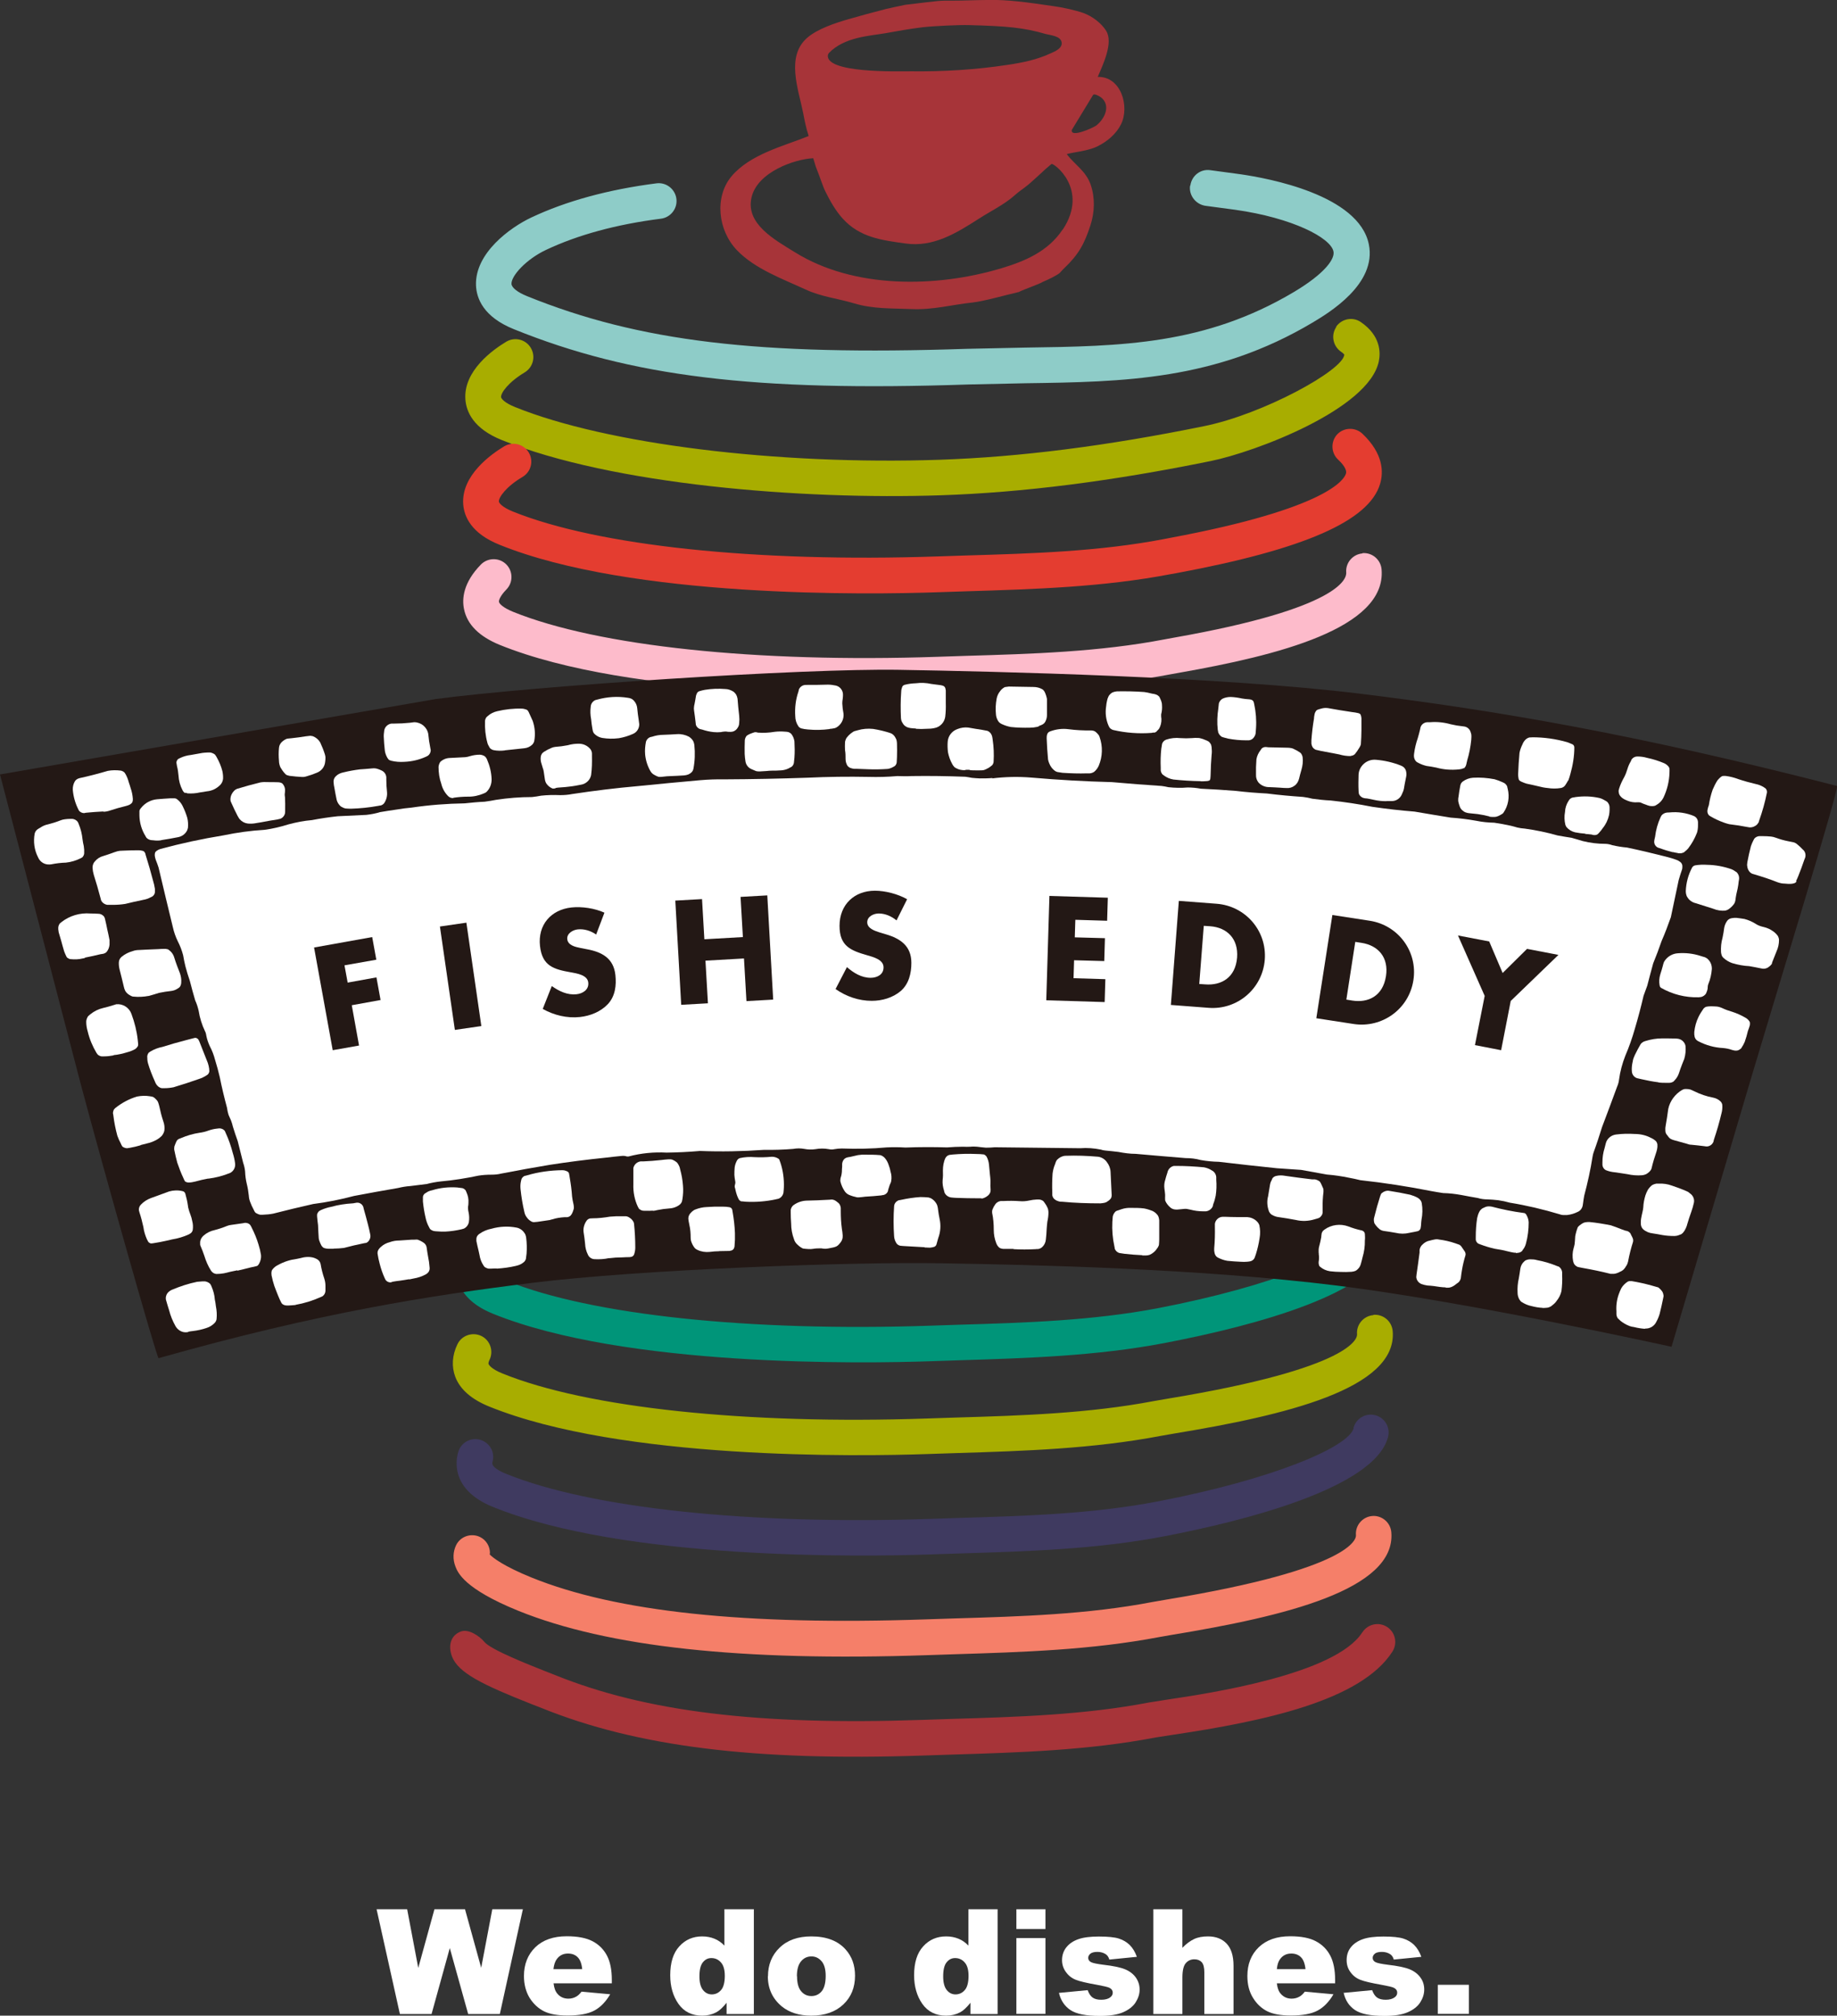 <?xml version="1.0" encoding="UTF-8"?>
<svg id="Layer_2" data-name="Layer 2" xmlns="http://www.w3.org/2000/svg" xmlns:xlink="http://www.w3.org/1999/xlink" viewBox="0 0 134 147">
  <rect x="0" y="0" width="134" height="147" fill="#333333" stroke="none"/>
  <defs>
    <style>
      .cls-1, .cls-2 {
        fill: none;
      }

      .cls-3 {
        clip-path: url(#clippath);
      }

      .cls-4 {
        fill: #f57f69;
      }

      .cls-5 {
        fill: #009579;
      }

      .cls-6 {
        fill: #fdbbcb;
      }

      .cls-7 {
        fill: #fff;
      }

      .cls-8 {
        fill: #8eccc8;
      }

      .cls-9 {
        fill: #a73439;
      }

      .cls-10 {
        fill: #e43d30;
      }

      .cls-11 {
        fill: #a8ad00;
      }

      .cls-12 {
        fill: #231815;
      }

      .cls-13 {
        fill: #3f3a60;
      }

      .cls-2 {
        clip-rule: evenodd;
      }

      .cls-14 {
        clip-path: url(#clippath-1);
      }
    </style>
    <clipPath id="clippath">
      <path class="cls-2" d="M0,56.48l31.79-5.5c7.15-.95,26.81-2.25,33.8-2.13,6.99,.12,23.49,.49,33.69,1.75,9.75,1.2,19.83,2.89,34.72,6.72,.21,.05-4.66,15.9-6.22,21.15l-5.85,19.75s-14.67-3.25-24.37-4.46c-10.07-1.25-22.17-1.52-28.89-1.63-6.72-.12-22.11,.47-29.79,1.42-7.6,.94-15.57,2.18-27.31,5.5-.13,.04-4.15-14.24-5.67-19.95L0,56.48H0Z"/>
    </clipPath>
    <clipPath id="clippath-1">
      <rect class="cls-1" x="37.17" y="1.13" width="60.29" height="145.79" transform="translate(-8.07 139.81) rotate(-88.83)"/>
    </clipPath>
  </defs>
  <g id="_イヤー_1" data-name="レイヤー 1">
    <g>
      <g>
        <path class="cls-7" d="M27.46,139.24h2.24l.81,4.28,1.18-4.28h2.23l1.18,4.27,.81-4.27h2.23l-1.68,7.64h-2.31l-1.34-4.81-1.33,4.81h-2.31l-1.7-7.64Z"/>
        <path class="cls-7" d="M44.63,144.64h-4.25c.04,.34,.13,.59,.28,.76,.2,.24,.47,.36,.8,.36,.21,0,.41-.05,.59-.16,.11-.06,.24-.18,.37-.35l2.09,.19c-.32,.55-.71,.95-1.16,1.19-.45,.24-1.1,.36-1.94,.36-.73,0-1.31-.1-1.73-.31-.42-.21-.77-.54-1.05-.98-.27-.45-.41-.98-.41-1.59,0-.86,.28-1.56,.83-2.1,.55-.53,1.32-.8,2.29-.8,.79,0,1.42,.12,1.88,.36,.46,.24,.81,.59,1.05,1.04,.24,.45,.36,1.05,.36,1.78v.24Zm-2.16-1.02c-.04-.41-.15-.7-.33-.88-.18-.18-.41-.27-.71-.27-.34,0-.61,.13-.81,.4-.13,.17-.21,.41-.25,.74h2.09Z"/>
        <path class="cls-7" d="M54.99,139.24v7.64h-1.99v-.82c-.28,.35-.53,.58-.76,.7-.31,.16-.65,.24-1.02,.24-.75,0-1.33-.29-1.73-.86-.4-.57-.6-1.27-.6-2.09,0-.92,.22-1.62,.66-2.1,.44-.49,1-.73,1.67-.73,.33,0,.63,.06,.9,.17,.27,.11,.51,.28,.72,.5v-2.65h2.14Zm-2.12,4.85c0-.43-.09-.76-.28-.97-.18-.21-.42-.32-.7-.32-.25,0-.45,.1-.62,.31-.17,.21-.25,.55-.25,1.03,0,.45,.09,.78,.26,.99,.17,.21,.38,.32,.64,.32,.27,0,.5-.11,.68-.32,.18-.21,.27-.56,.27-1.04Z"/>
        <path class="cls-7" d="M56.02,144.13c0-.84,.28-1.54,.85-2.09,.57-.55,1.34-.82,2.31-.82,1.11,0,1.94,.32,2.51,.96,.46,.52,.68,1.15,.68,1.91,0,.85-.28,1.55-.85,2.09-.57,.54-1.35,.82-2.34,.82-.89,0-1.61-.23-2.16-.68-.67-.56-1.01-1.29-1.01-2.2Zm2.12,0c0,.49,.1,.86,.3,1.09,.2,.24,.45,.35,.75,.35s.56-.12,.75-.35c.19-.23,.29-.61,.29-1.12,0-.48-.1-.84-.3-1.07-.2-.23-.44-.35-.74-.35-.31,0-.56,.12-.76,.36-.2,.24-.3,.6-.3,1.08Z"/>
        <path class="cls-7" d="M72.77,139.24v7.64h-1.98v-.82c-.28,.35-.53,.58-.76,.7-.31,.16-.65,.24-1.02,.24-.75,0-1.33-.29-1.73-.86-.4-.57-.6-1.27-.6-2.09,0-.92,.22-1.62,.66-2.1,.44-.49,1-.73,1.68-.73,.33,0,.63,.06,.9,.17,.27,.11,.51,.28,.72,.5v-2.65h2.14Zm-2.12,4.85c0-.43-.09-.76-.28-.97-.18-.21-.42-.32-.7-.32-.25,0-.45,.1-.62,.31-.17,.21-.25,.55-.25,1.03,0,.45,.09,.78,.26,.99,.17,.21,.38,.32,.64,.32,.27,0,.5-.11,.68-.32,.18-.21,.27-.56,.27-1.04Z"/>
        <path class="cls-7" d="M74.14,139.24h2.12v1.44h-2.12v-1.44Zm0,2.1h2.12v5.53h-2.12v-5.53Z"/>
        <path class="cls-7" d="M77.24,145.34l2.1-.2c.09,.25,.21,.43,.36,.54,.16,.11,.36,.16,.63,.16,.29,0,.51-.06,.66-.18,.12-.09,.18-.2,.18-.34,0-.15-.08-.27-.24-.35-.12-.06-.42-.13-.91-.22-.74-.13-1.25-.25-1.53-.36-.29-.11-.53-.29-.72-.55-.2-.26-.3-.56-.3-.89,0-.36,.11-.68,.32-.94,.21-.26,.5-.46,.88-.59,.37-.13,.87-.19,1.49-.19,.66,0,1.15,.05,1.46,.15,.31,.1,.58,.26,.79,.47,.21,.21,.39,.5,.52,.86l-2.01,.2c-.05-.18-.14-.31-.26-.39-.17-.11-.37-.17-.6-.17s-.41,.04-.52,.13c-.11,.09-.16,.19-.16,.31,0,.13,.07,.24,.21,.31,.14,.07,.44,.13,.91,.19,.7,.08,1.23,.19,1.57,.33,.34,.14,.61,.35,.79,.61,.18,.26,.27,.55,.27,.87s-.1,.63-.29,.93c-.19,.3-.5,.54-.91,.72-.41,.18-.98,.27-1.69,.27-1.01,0-1.73-.14-2.16-.43-.43-.29-.7-.7-.83-1.23Z"/>
        <path class="cls-7" d="M84.13,139.24h2.12v2.81c.29-.3,.58-.51,.86-.64,.28-.13,.62-.19,1.01-.19,.58,0,1.03,.18,1.36,.53,.33,.35,.5,.89,.5,1.61v3.52h-2.13v-3.04c0-.35-.06-.59-.19-.74-.13-.14-.31-.21-.54-.21-.26,0-.47,.1-.63,.29-.16,.19-.24,.54-.24,1.05v2.65h-2.12v-7.64Z"/>
        <path class="cls-7" d="M97.39,144.64h-4.25c.04,.34,.13,.59,.28,.76,.21,.24,.47,.36,.8,.36,.21,0,.41-.05,.59-.16,.11-.06,.24-.18,.37-.35l2.09,.19c-.32,.55-.71,.95-1.16,1.19-.45,.24-1.1,.36-1.94,.36-.73,0-1.31-.1-1.73-.31-.42-.21-.77-.54-1.04-.98-.28-.45-.41-.98-.41-1.59,0-.86,.27-1.56,.83-2.1,.55-.53,1.32-.8,2.29-.8,.79,0,1.42,.12,1.87,.36,.46,.24,.81,.59,1.05,1.04,.24,.45,.36,1.05,.36,1.78v.24Zm-2.16-1.02c-.04-.41-.15-.7-.33-.88-.18-.18-.41-.27-.71-.27-.34,0-.61,.13-.81,.4-.13,.17-.21,.41-.24,.74h2.09Z"/>
        <path class="cls-7" d="M97.99,145.34l2.1-.2c.09,.25,.21,.43,.36,.54,.16,.11,.37,.16,.63,.16,.28,0,.5-.06,.66-.18,.12-.09,.18-.2,.18-.34,0-.15-.08-.27-.24-.35-.11-.06-.42-.13-.91-.22-.74-.13-1.25-.25-1.53-.36-.29-.11-.53-.29-.72-.55-.2-.26-.29-.56-.29-.89,0-.36,.1-.68,.31-.94,.21-.26,.5-.46,.88-.59,.37-.13,.87-.19,1.49-.19,.66,0,1.15,.05,1.46,.15,.31,.1,.58,.26,.79,.47,.21,.21,.39,.5,.52,.86l-2.01,.2c-.05-.18-.14-.31-.26-.39-.17-.11-.37-.17-.6-.17s-.42,.04-.52,.13c-.11,.09-.16,.19-.16,.31,0,.13,.07,.24,.21,.31,.14,.07,.44,.13,.91,.19,.7,.08,1.23,.19,1.58,.33,.34,.14,.61,.35,.79,.61,.19,.26,.27,.55,.27,.87s-.1,.63-.29,.93c-.19,.3-.5,.54-.91,.72-.42,.18-.98,.27-1.69,.27-1.01,0-1.73-.14-2.16-.43-.43-.29-.7-.7-.82-1.23Z"/>
        <path class="cls-7" d="M104.88,144.75h2.27v2.12h-2.27v-2.12Z"/>
      </g>
      <path class="cls-11" d="M97.48,23.84c-.41,.59-.25,1.4,.34,1.81,.16,.11,.23,.19,.24,.22-.1,1.15-5.93,4.34-10.23,5.21-7.12,1.45-13.43,2.25-19.29,2.45-11.85,.4-24.29-1.14-30.96-3.84-.83-.33-1.02-.64-1.03-.73-.02-.3,.51-1.07,1.72-1.8,.62-.37,.82-1.17,.45-1.79-.37-.62-1.17-.82-1.79-.45-.95,.57-3.15,2.12-2.98,4.23,.07,.88,.58,2.11,2.65,2.94,8.05,3.26,21.89,4.37,32.02,4.03,6-.2,12.45-1.02,19.71-2.5,3.2-.65,11.54-3.77,12.25-7.28,.13-.64,.13-1.86-1.31-2.85-.59-.41-1.4-.25-1.81,.34Z"/>
      <path class="cls-10" d="M97.55,31.67c-.49,.52-.47,1.35,.05,1.84,.26,.24,.68,.7,.58,1.03-.12,.41-1.3,2.54-12.84,4.69l-.41,.08c-4.73,.91-9.66,1.06-14.43,1.2l-2.12,.07c-13.21,.45-24.78-.78-30.96-3.27-.82-.33-1.02-.64-1.03-.73-.02-.3,.51-1.08,1.73-1.8,.62-.37,.82-1.17,.45-1.78-.37-.62-1.17-.82-1.79-.45-.95,.57-3.15,2.12-2.99,4.24,.07,.88,.58,2.11,2.65,2.94,9.63,3.9,26.94,3.64,32.02,3.46l2.11-.07c4.87-.15,9.9-.3,14.84-1.25l.4-.07c9.34-1.74,14.06-3.81,14.86-6.51,.26-.87,.24-2.21-1.29-3.66-.52-.49-1.35-.47-1.84,.05Z"/>
      <path class="cls-6" d="M99.39,40.36c-.72,.06-1.25,.69-1.19,1.4,.03,.42-.41,2.6-12.55,4.74l-.71,.13c-4.73,.91-9.67,1.06-14.44,1.2l-2.11,.07c-13.21,.45-24.78-.78-30.96-3.28-.76-.31-1.01-.6-1.03-.72-.03-.12,.1-.46,.54-.91,.5-.51,.49-1.34-.02-1.84-.51-.5-1.34-.49-1.84,.02-1.3,1.33-1.39,2.51-1.23,3.26,.23,1.12,1.11,1.99,2.6,2.6,9.62,3.9,26.94,3.64,32.02,3.46l2.1-.07c4.87-.15,9.91-.3,14.85-1.25l.67-.12c7.03-1.24,15.05-3.21,14.69-7.52-.06-.72-.69-1.25-1.4-1.19Z"/>
      <path class="cls-5" d="M98.74,90.07c-.35,1.35-5.8,3.71-14.3,5.34-4.74,.9-9.67,1.06-14.44,1.2l-2.11,.07c-13.21,.45-24.78-.78-30.96-3.28-.42-.17-1.12-.51-1.01-.86,.21-.69-.18-1.41-.87-1.62-.69-.21-1.41,.18-1.62,.87-.19,.63-.56,2.77,2.53,4.02,9.62,3.9,26.94,3.64,32.02,3.46l2.1-.07c4.87-.15,9.91-.31,14.85-1.25,6.93-1.33,15.39-3.67,16.32-7.24,.18-.7-.23-1.41-.93-1.59-.7-.18-1.41,.23-1.59,.93Z"/>
      <path class="cls-11" d="M100.18,95.91c-.72,.06-1.25,.69-1.19,1.4,.02,.24-.2,2.45-13.79,4.69l-1.04,.18c-4.73,.9-9.66,1.06-14.43,1.2l-2.12,.07c-13.21,.45-24.78-.78-30.95-3.28-.87-.35-1.01-.66-1.02-.69-.03-.08,.03-.23,.07-.31,.31-.65,.04-1.43-.6-1.74-.65-.31-1.43-.04-1.74,.6-.39,.8-.44,1.63-.16,2.38,.35,.92,1.19,1.65,2.48,2.17,9.62,3.9,26.94,3.64,32.02,3.46l2.11-.07c4.87-.15,9.9-.31,14.84-1.25l.97-.17c8.09-1.33,16.31-3.26,15.96-7.47-.06-.72-.69-1.25-1.4-1.19Z"/>
      <path class="cls-13" d="M98.74,104.16c-.35,1.35-5.8,3.71-14.3,5.34-4.73,.91-9.66,1.06-14.43,1.2l-2.12,.07c-13.21,.45-24.78-.78-30.96-3.28-.42-.17-1.12-.51-1.01-.86,.21-.69-.18-1.41-.87-1.62-.69-.21-1.41,.18-1.62,.87-.19,.63-.56,2.77,2.53,4.02,9.62,3.9,26.94,3.64,32.02,3.46l2.11-.07c4.87-.15,9.9-.3,14.84-1.25,5.67-1.09,15.34-3.48,16.32-7.24,.18-.69-.23-1.41-.93-1.59-.7-.18-1.41,.23-1.59,.93Z"/>
      <path class="cls-4" d="M100.1,110.56c-.72,.06-1.25,.69-1.19,1.4,.02,.24-.2,2.45-13.79,4.69l-1.04,.18c-4.73,.91-9.67,1.06-14.44,1.2l-2.11,.07c-13.17,.45-22.57-.55-28.75-3.05-2.02-.82-2.83-1.44-3.06-1.69,0-.03,.02-.07,.02-.1,0-.48-.27-.95-.73-1.17-.65-.31-1.43-.04-1.74,.6-.23,.48-.25,1.03-.05,1.55,.17,.44,.62,1.62,4.58,3.23,6.52,2.64,16.27,3.7,29.81,3.24l2.1-.07c4.87-.15,9.91-.31,14.85-1.25l.97-.17c8.09-1.33,16.31-3.27,15.96-7.47-.06-.72-.69-1.25-1.4-1.19Z"/>
      <path class="cls-9" d="M99.37,119.05c-1.97,3.07-11.19,4.45-14.22,4.9l-1.33,.21c-4.73,.91-9.67,1.06-14.44,1.2l-2.11,.07c-11.93,.41-20.18-.6-26.78-3.27l-.74-.29c-1.08-.43-3.95-1.55-4.42-2.13-.34-.41-1.13-.96-1.7-.76-.73,.26-.97,1-.66,1.83,.47,1.19,2.18,2.04,5.83,3.48l.72,.28c6.95,2.81,15.53,3.88,27.84,3.46l2.1-.07c4.87-.15,9.91-.3,14.85-1.25l1.23-.19c6.64-.99,13.73-2.48,16.03-6.07,.39-.61,.21-1.41-.39-1.8-.61-.39-1.41-.21-1.8,.39Z"/>
      <path class="cls-8" d="M86.81,13.54c-.1,.71,.42,1.37,1.13,1.47l2.17,.29c4.17,.59,6.96,2.04,7.16,3.04,.11,.53-.59,1.58-2.86,2.94-6.51,3.88-12.6,3.97-19.65,4.07l-4.24,.09c-15.2,.51-23.89-.53-32.07-3.84-.7-.28-1.13-.63-1.14-.9-.02-.59,1.08-1.8,2.53-2.48,2.31-1.09,5.13-1.86,8.37-2.27,.71-.09,1.22-.74,1.13-1.45-.09-.71-.74-1.22-1.45-1.13-3.51,.45-6.59,1.29-9.15,2.5-1.52,.72-4.08,2.57-4.02,4.91,.03,.97,.53,2.33,2.77,3.23,8.56,3.46,17.54,4.56,33.14,4.03l4.19-.09c7.12-.1,13.84-.2,20.95-4.44,1.15-.69,4.67-2.79,4.08-5.69-.73-3.61-7.34-4.82-9.35-5.11l-2.22-.3c-.71-.1-1.35,.4-1.45,1.12Z"/>
      <g>
        <g class="cls-3">
          <g class="cls-14">
            <path class="cls-12" d="M2.63,42.58c33.07,.66,66.13,1.33,99.2,1.99,12.81,.26,25.62,.51,38.44,.77,.1,0,.2,0,.3,.01,.03,0,.06,.01,.1,.02,.05,.02,.09,.06,.1,.11,0,.03,.01,.06,.02,.1,0,.16,0,.33,0,.49-.4,19.67-.8,39.35-1.2,59.02,0,.1-.01,.2-.01,.3-.01,.03-.02,.06-.02,.1-.02,.05-.06,.09-.11,.1-.03,0-.07,.01-.1,.02-.16,0-.33,0-.49,0-33.06-.66-66.12-1.33-99.18-1.99-.07,0-.13,0-.2,0-.07,0-.13,0-.2,0-.07,0-.13,0-.2,0-.07,0-.14,0-.2,0-.07,0-.13,0-.2,0-.07,0-.13,0-.2,0-.07,0-.14,0-.2,0-.07,0-.14,0-.2,0h-.2c-.07,0-.14,0-.2,0-.07,0-.13,0-.2,0-.07,0-.14,0-.2,0-.07,0-.14,0-.2,0-.07,0-.13,0-.2,0-.07,0-.13,0-.2,0-.07,0-.14,0-.2,0-.07,0-.14,0-.2,0h-.2c-.07,0-.14,0-.2,0-13.83-.28-27.65-.55-41.48-.83-.1,0-.2-.01-.3-.01-.03,0-.06-.02-.1-.02-.05-.02-.09-.06-.11-.11,0-.03-.01-.07-.02-.1,0-.16,0-.33,0-.49,.4-19.68,.8-39.35,1.2-59.03,0-.1,0-.2,.01-.3l.02-.1c.02-.05,.06-.09,.11-.11,.03,0,.06-.01,.1-.02,.17,0,.33,0,.5,0,2.29,.05,4.58,.09,6.87,.14"/>
            <path class="cls-7" d="M66.82,53.13c-.13,0-.26-.02-.39-.03-.09-.01-.18-.04-.27-.07-.06-.03-.12-.07-.17-.11-.08-.07-.14-.16-.19-.26-.05-.09-.07-.18-.08-.28-.03-.65-.03-1.31,.02-1.96,0-.1,.03-.2,.06-.29,.01-.04,.03-.08,.06-.11,.02-.02,.04-.04,.06-.05,.03-.01,.05-.02,.08-.03,.27-.07,.54-.1,.81-.11,.38-.05,.76-.03,1.13,.05,.23,.03,.46,.06,.69,.09l.12,.03c.1,.02,.19,.1,.21,.2,.03,.1,.04,.2,.03,.3,0,.26,0,.52,0,.78,.01,.33,0,.66-.04,.99-.06,.42-.38,.76-.8,.83-.18,.04-.37,.05-.55,.05-.27,.02-.53,.02-.8,0"/>
            <path class="cls-7" d="M60.52,53.17c-.53,.07-1.06,.08-1.59,.03-.16-.01-.33-.04-.49-.08-.08-.03-.15-.08-.2-.15-.15-.22-.23-.48-.23-.74-.04-.61,.03-1.21,.23-1.79,.01-.06,.03-.11,.04-.17,.09-.2,.29-.32,.5-.32,.54,0,1.07,0,1.61-.02,.2,0,.4,.03,.59,.07,.32,.08,.53,.38,.51,.7,0,.09-.01,.18-.02,.27-.02,.11-.03,.22-.03,.33,.01,.25,.04,.5,.09,.75,.04,.41-.17,.81-.53,1.01-.04,.02-.09,.04-.14,.05-.12,.03-.24,.04-.36,.05"/>
            <path class="cls-7" d="M52.61,53.39c-.19,.02-.38,.02-.57,0-.27-.03-.55-.09-.81-.18-.06-.01-.12-.03-.17-.04-.14-.05-.25-.16-.3-.31,0-.06-.02-.12-.02-.19-.03-.28-.07-.56-.11-.84-.02-.11-.02-.21,0-.32,0-.05,.02-.1,.03-.15,.04-.21,.08-.42,.11-.62,.02-.08,.05-.15,.09-.22,.03-.04,.07-.08,.12-.1,.14-.05,.29-.08,.43-.11,.49-.08,.99-.1,1.49-.06,.21,0,.42,.08,.6,.19,.08,.06,.15,.14,.2,.22,.05,.09,.08,.19,.1,.3,.03,.41,.07,.82,.12,1.24,.02,.18,.02,.35,0,.53,0,.09-.02,.18-.06,.26-.05,.1-.11,.18-.19,.25-.06,.05-.13,.09-.2,.11-.12,.03-.24,.03-.36,.02-.05,0-.1-.02-.15-.02-.02,0-.04,0-.07,0-.09,0-.17,.02-.26,.03"/>
            <path class="cls-7" d="M45.11,53.84c-.39,.05-.78,.04-1.16-.02-.25-.04-.48-.17-.64-.36-.02-.03-.04-.07-.05-.1-.02-.07-.04-.15-.05-.23-.04-.22-.07-.45-.09-.68-.06-.3-.07-.61-.03-.91,.01-.21,.14-.39,.33-.48,.05-.01,.1-.03,.15-.04,.72-.2,1.48-.25,2.23-.13,.09,.01,.17,.03,.26,.07,.06,.03,.12,.08,.17,.13,.14,.15,.23,.34,.25,.54,.03,.29,.06,.59,.11,.88,.01,.1,.03,.21,.04,.31,0,.3-.17,.58-.45,.7-.33,.15-.69,.26-1.05,.32"/>
            <path class="cls-7" d="M36.81,54.73c-.26,.03-.53,.03-.79-.02-.11-.02-.21-.08-.28-.15-.02-.04-.05-.08-.07-.12-.05-.09-.1-.18-.12-.28-.14-.51-.19-1.04-.17-1.56,0-.1,.04-.2,.1-.29,.04-.03,.07-.06,.11-.1,.19-.17,.42-.28,.67-.34,.59-.14,1.2-.21,1.81-.19,.1,0,.2,.03,.3,.06,.06,.02,.11,.05,.14,.1,.02,.03,.03,.06,.05,.08,.1,.22,.2,.44,.3,.66,.16,.47,.2,.97,.11,1.46-.02,.1-.08,.2-.15,.27-.16,.15-.36,.24-.58,.26-.47,.05-.94,.1-1.41,.15"/>
            <path class="cls-7" d="M70.83,56.18s-.09-.03-.14-.04c-.06,0-.12,0-.19,0-.05,0-.09,.02-.14,.03-.21,0-.42-.04-.6-.14-.06-.03-.12-.06-.16-.11-.06-.06-.1-.13-.14-.2-.15-.27-.25-.56-.31-.86-.03-.25-.04-.51-.02-.77,.03-.42,.31-.78,.71-.92,.25-.1,.52-.14,.79-.11,.34,.06,.68,.12,1.03,.17,.12,.02,.24,.05,.37,.07,.14,.06,.24,.16,.3,.29,.01,.04,.03,.07,.04,.11,.02,.08,.03,.16,.04,.24,.08,.53,.1,1.06,.07,1.59,0,.1-.04,.19-.1,.27-.04,.03-.07,.06-.11,.09-.11,.09-.24,.16-.37,.22-.04,.02-.09,.04-.13,.05-.06,.01-.12,.02-.18,.02-.19,0-.38,.01-.56,0-.06,0-.13,0-.19-.01"/>
            <path class="cls-7" d="M63.31,56.1c-.27-.01-.53-.02-.8-.03-.07,0-.13,0-.2,0-.1-.01-.19-.03-.29-.07-.05-.02-.1-.05-.14-.09-.02-.02-.04-.04-.06-.06-.09-.15-.14-.32-.14-.49,0-.22,0-.44-.04-.66-.01-.18-.01-.37,0-.55,0-.08,.03-.16,.06-.24,.03-.07,.07-.13,.12-.18,.12-.15,.27-.27,.43-.37,.03-.02,.06-.03,.09-.04,.07-.02,.15-.04,.22-.06,.36-.11,.75-.14,1.13-.1,.44,.07,.86,.17,1.28,.31,.08,.03,.15,.08,.21,.14,.08,.08,.14,.18,.19,.29,.02,.04,.03,.09,.04,.14,.01,.06,.02,.13,.02,.19,.01,.33,.01,.66,0,.98,0,.13-.02,.26-.02,.39-.01,.1-.06,.19-.13,.26-.04,.02-.08,.05-.12,.07-.08,.05-.16,.08-.25,.11-.06,.02-.13,.04-.2,.04-.46,.03-.93,.04-1.4,.02"/>
            <path class="cls-7" d="M28.41,55.44s-.06-.04-.08-.07c-.04-.05-.07-.1-.1-.15-.1-.19-.16-.39-.17-.6-.03-.26-.05-.51-.06-.77-.02-.2,0-.39,.03-.59,.05-.26,.27-.46,.53-.49,.07,0,.14,0,.2,0,.38,0,.76-.02,1.14-.06,.1-.01,.2-.03,.31-.04,.25,0,.49,.09,.67,.24,.19,.16,.32,.38,.36,.62,.03,.34,.08,.68,.15,1.02,.01,.06,.02,.11,.03,.16,0,.16-.08,.31-.2,.4-.04,.02-.09,.05-.13,.07-.5,.23-1.05,.36-1.6,.38-.32,.02-.64,0-.96-.08-.04-.02-.09-.04-.13-.05"/>
            <path class="cls-7" d="M56.63,56.2c-.24,0-.48,0-.72,.03-.16,.01-.33,.02-.49,.03-.06,0-.12,0-.19-.01-.05,0-.09-.02-.14-.04-.09-.04-.18-.08-.28-.12-.23-.1-.39-.31-.43-.55-.03-.18-.05-.37-.06-.56-.01-.33,0-.66,.01-.99,.01-.11,.05-.22,.12-.31,.01-.02,.04-.04,.06-.05,.06-.04,.12-.07,.18-.1,.11-.05,.22-.08,.33-.12,.04-.01,.09-.02,.13-.01,.05,0,.09,.02,.13,.03,.41,.03,.82,.01,1.23-.06,.25-.03,.5-.03,.75-.01,.07,0,.13,.01,.2,.02,.1,.02,.18,.07,.25,.13,.13,.16,.21,.35,.24,.56,.02,.39,.03,.79,0,1.18-.01,.13-.03,.26-.04,.39-.02,.1-.07,.19-.14,.26-.04,.03-.08,.05-.12,.07-.19,.12-.41,.19-.64,.21-.13,0-.26,.02-.39,.02"/>
            <path class="cls-7" d="M48.93,56.6c-.18,0-.36,.02-.54,.04-.09,.01-.17,.02-.26,.02-.09,0-.17-.03-.25-.07-.09-.04-.17-.09-.25-.14-.08-.06-.14-.13-.19-.22-.21-.37-.34-.78-.38-1.2-.03-.31,0-.63,.06-.94,.04-.14,.15-.26,.28-.32,.05-.02,.11-.03,.16-.04,.27-.09,.55-.14,.83-.14,.33-.01,.67-.03,1-.05,.3-.02,.61,.05,.87,.19,.12,.08,.23,.18,.3,.31,.02,.04,.04,.08,.05,.12,.02,.06,.03,.12,.04,.18,.06,.58,.04,1.16-.07,1.73-.02,.09-.06,.18-.13,.25-.07,.07-.15,.12-.24,.16-.1,.04-.2,.06-.31,.07-.33,.02-.66,.04-.98,.05"/>
            <path class="cls-7" d="M20.88,56.51s-.07-.07-.1-.1c-.13-.14-.24-.3-.33-.46-.06-.15-.1-.3-.1-.46-.03-.32-.03-.64,0-.95,.01-.08,.03-.17,.07-.24,.03-.06,.07-.12,.12-.17,.1-.1,.22-.18,.35-.24,.02,0,.04-.01,.06-.02,.1-.01,.2-.02,.3-.03,.35-.04,.7-.08,1.04-.14,.12-.01,.24-.03,.35-.04,.06,.01,.12,.02,.18,.03,.23,.09,.42,.25,.54,.46,.13,.28,.25,.58,.34,.87,.02,.06,.03,.13,.04,.19,0,.12,0,.23-.02,.34-.03,.37-.27,.68-.62,.81-.24,.1-.5,.19-.75,.26-.06,.02-.12,.03-.18,.04-.06,0-.13,.01-.19,0-.26-.01-.52-.04-.78-.07-.08,0-.16-.03-.23-.05-.03,0-.06-.02-.09-.04"/>
            <path class="cls-7" d="M40.52,57.49c-.05,.01-.11,.02-.16,.02-.03,0-.05,0-.07-.01-.17-.07-.32-.19-.43-.35-.03-.04-.05-.09-.07-.14-.02-.05-.03-.1-.04-.15-.03-.18-.05-.36-.08-.54-.01-.11-.04-.22-.08-.32-.03-.1-.06-.2-.09-.3-.06-.17-.08-.36-.05-.54,.01-.06,.04-.12,.07-.18,.04-.06,.1-.11,.16-.15,.17-.11,.34-.2,.53-.28,.09-.04,.19-.07,.29-.08,.3-.02,.61-.06,.91-.12,.28-.08,.57-.12,.86-.11,.32,.01,.61,.16,.81,.41,.06,.09,.1,.2,.1,.31,0,.07,0,.13,0,.2,.01,.45,0,.91-.06,1.36-.05,.25-.2,.46-.42,.59-.04,.02-.08,.05-.12,.06-.05,.02-.11,.04-.17,.05-.52,.11-1.05,.18-1.58,.21-.1,0-.21,.02-.31,.04"/>
            <path class="cls-7" d="M33.07,58.2c-.07,0-.15,0-.21-.03-.06-.02-.12-.06-.17-.11-.25-.25-.42-.56-.5-.9-.14-.39-.2-.81-.2-1.23,.01-.12,.05-.24,.11-.34,.02-.03,.05-.06,.08-.08,.05-.04,.09-.07,.15-.1,.14-.08,.29-.12,.45-.13,.39-.02,.78-.04,1.17-.06,.11-.01,.22-.04,.32-.07,.23-.07,.48-.11,.72-.11,.12,0,.24,.04,.35,.1,.03,.02,.06,.05,.08,.07,.04,.05,.07,.1,.1,.16,.2,.46,.32,.94,.34,1.44,.01,.33-.1,.65-.32,.89-.03,.04-.07,.07-.1,.09-.04,.03-.09,.05-.14,.07-.37,.16-.77,.25-1.18,.24-.35,0-.7,.03-1.04,.08"/>
            <path class="cls-7" d="M13.5,57.84s-.06-.04-.09-.07c-.04-.05-.08-.1-.1-.15-.17-.33-.27-.69-.29-1.07-.02-.23-.05-.45-.11-.68-.01-.08-.03-.16-.04-.24,0-.02,0-.03,0-.05,.02-.09,.06-.17,.13-.23,.05-.02,.09-.05,.14-.07,.25-.12,.51-.19,.78-.22,.28-.05,.56-.1,.84-.15,.12-.02,.25-.02,.38-.03,.06,0,.13,0,.2,0,.11,.02,.21,.06,.3,.12,.03,.02,.05,.04,.07,.07,.04,.05,.07,.11,.1,.16,.18,.32,.32,.65,.41,1,.04,.19,.06,.38,.05,.57-.02,.17-.09,.33-.21,.45-.26,.26-.6,.43-.97,.46-.17,.03-.33,.06-.5,.08-.3,.07-.61,.09-.91,.07-.06-.02-.11-.04-.17-.05"/>
            <path class="cls-7" d="M72.36,56.77c.96-.12,1.93-.14,2.89-.06,1.95,.17,3.9,.28,5.86,.33,1.21,.11,2.41,.2,3.62,.28,.16,.02,.33,.05,.5,.09,.47,.05,.94,.06,1.4,.02,.32,0,.65,.03,.97,.09,.85,.04,1.7,.09,2.55,.16,.75,.09,1.51,.15,2.27,.19,.87,.11,1.75,.19,2.63,.25,.23,.03,.45,.07,.68,.13,.44,.06,.89,.11,1.34,.13,1.02,.11,2.03,.26,3.03,.46,1.03,.15,2.06,.27,3.09,.35,.88,.15,1.76,.3,2.64,.44,.62,.04,1.24,.12,1.86,.23,.43,.09,.87,.13,1.31,.14,.4,.06,.8,.13,1.2,.22,.16,.04,.32,.08,.48,.13,.18,.04,.36,.07,.55,.08,.81,.11,1.61,.28,2.39,.5,.34,.06,.68,.12,1.02,.17,.27,.08,.55,.16,.82,.24,.53,.13,1.07,.2,1.62,.2,.18,0,.36,.04,.53,.1,.35,.08,.71,.14,1.07,.17,.95,.2,1.88,.42,2.82,.66,.27,.07,.53,.14,.79,.24,.09,.03,.18,.08,.26,.14,.06,.04,.1,.09,.13,.15,.03,.05,.04,.11,.04,.17,0,.09,0,.18-.03,.26-.09,.25-.17,.51-.24,.76-.19,.9-.38,1.8-.57,2.7-.21,.59-.43,1.18-.68,1.75-.19,.55-.39,1.09-.61,1.62-.15,.54-.29,1.08-.43,1.62-.09,.25-.18,.49-.27,.74-.19,.81-.4,1.62-.64,2.42-.19,.67-.42,1.32-.69,1.95-.22,.56-.38,1.15-.46,1.75-.02,.18-.07,.35-.14,.51-.36,.99-.73,1.97-1.1,2.95-.19,.61-.39,1.23-.61,1.83-.04,.1-.06,.21-.08,.32-.15,.96-.36,1.91-.61,2.85-.03,.17-.06,.35-.08,.52-.01,.07-.02,.13-.03,.2-.04,.2-.17,.38-.36,.46-.24,.12-.5,.2-.77,.23-.1,0-.21,0-.31,0-.08,0-.15-.02-.23-.05-1.2-.36-2.42-.65-3.65-.85-.28-.08-.56-.14-.85-.18-.26-.03-.52-.05-.79-.06-.23,0-.47-.03-.69-.1-.4-.07-.81-.14-1.21-.22-.44-.08-.88-.13-1.32-.14-.28-.04-.56-.09-.84-.14-1.72-.34-3.46-.61-5.2-.8-.28-.07-.56-.13-.84-.18-.53-.11-1.07-.19-1.6-.23-.63-.11-1.26-.23-1.88-.34-.59-.04-1.17-.08-1.76-.12-1.42-.15-2.83-.3-4.24-.47-.45-.01-.89-.05-1.33-.13-.36-.1-.73-.14-1.1-.14-1.21-.1-2.43-.2-3.64-.31-.42,0-.85-.06-1.26-.14-.31-.04-.63-.07-.94-.1-.11-.01-.23-.03-.34-.07-.5-.1-1-.14-1.5-.1-2.08-.02-4.16-.05-6.24-.07-.21,.02-.43,.03-.64,.03-.22-.02-.43-.04-.65-.07-.16-.01-.32-.02-.47,0-.19,.01-.37,.01-.56,0-.38,0-.76,.02-1.15,.05-1.01-.03-2.03-.03-3.04,.01-.46-.03-.92-.03-1.37-.01-1.09,.1-2.19,.12-3.28,.08-.18,0-.36,.02-.54,.05-.13,.03-.26,.03-.39,0-.33-.06-.67-.06-1,0-.26,.04-.54,.03-.8-.02-.27-.05-.54-.05-.81,0-.71,.06-1.43,.08-2.14,.07-1.55,.11-3.11,.14-4.66,.08-.81,.07-1.62,.11-2.43,.12-.93-.05-1.87,.04-2.77,.28-.04,.01-.1,0-.14,0-.11-.04-.23-.05-.35-.04-.4,.04-.8,.08-1.2,.13-1.36,.14-2.71,.31-4.06,.52-1.19,.2-2.37,.41-3.55,.64-.23,.06-.48,.08-.72,.08-.31,0-.63,.02-.94,.07-.9,.19-1.82,.34-2.74,.42-.35,.04-.69,.1-1.03,.19-.4,.05-.8,.1-1.21,.15-.3,.02-.59,.07-.88,.14-1.07,.18-2.14,.38-3.21,.58-.98,.26-1.98,.46-2.99,.59-.97,.22-1.94,.45-2.91,.7-.25,.05-.5,.07-.75,.08-.07,0-.14,0-.2,0-.11-.02-.22-.07-.32-.13-.02-.02-.04-.04-.06-.06-.04-.06-.07-.12-.1-.19-.1-.18-.18-.36-.25-.55-.06-.15-.09-.3-.1-.46-.03-.3-.08-.59-.15-.87-.07-.29-.11-.59-.12-.89-.02-.22-.07-.43-.14-.63-.13-.53-.27-1.06-.4-1.59-.13-.35-.24-.7-.35-1.05-.04-.16-.08-.31-.14-.46-.04-.09-.08-.18-.12-.27-.02-.05-.04-.09-.06-.14-.05-.17-.09-.34-.11-.51-.2-.74-.38-1.49-.53-2.24-.1-.42-.21-.84-.34-1.25-.09-.35-.22-.69-.39-1.01-.11-.24-.2-.5-.25-.76,0-.06-.03-.13-.04-.19-.01-.04-.03-.08-.05-.12-.23-.48-.39-.99-.47-1.51-.06-.26-.14-.51-.25-.75-.14-.47-.27-.95-.39-1.42-.12-.35-.23-.7-.32-1.05-.07-.27-.12-.54-.17-.82-.09-.35-.22-.69-.39-1.02-.16-.33-.28-.67-.36-1.03-.35-1.44-.7-2.89-1.04-4.34-.06-.19-.13-.38-.21-.58-.03-.1-.06-.19-.07-.3,0-.08,0-.15,.03-.23,.01-.02,.03-.05,.04-.06,.03-.03,.06-.05,.1-.08,.07-.05,.15-.08,.23-.11,1.51-.41,3.04-.74,4.58-.99,1-.21,2.01-.35,3.03-.41,.59-.08,1.18-.22,1.75-.4,.56-.15,1.13-.26,1.71-.31,.62-.12,1.24-.21,1.87-.28,.7-.03,1.4-.07,2.1-.1,.34-.04,.67-.1,.99-.2,.4-.07,.81-.13,1.22-.19,.36-.06,.72-.11,1.08-.14,1.28-.19,2.58-.29,3.87-.31,.48-.05,.97-.1,1.46-.12,.28-.04,.57-.08,.85-.14,.86-.13,1.73-.2,2.61-.2,.22-.02,.44-.06,.66-.1,.46-.05,.92-.06,1.38-.04,.3,0,.6-.02,.89-.08,1.59-.24,3.2-.44,4.81-.58,1.51-.15,3.03-.3,4.54-.43,.58-.05,1.16-.07,1.74-.06,2.03-.01,4.05-.05,6.07-.12,1.49-.07,2.98-.09,4.46-.06,.7,.02,1.4,0,2.1-.06,.34,.01,.69,.02,1.03,0,1.31-.02,2.62,0,3.93,.05,.16,.02,.32,.05,.48,.08,.19,.02,.38,.03,.56,.04,.32,0,.64,0,.95-.03"/>
            <path class="cls-7" d="M25.01,58.89s-.09-.05-.14-.07c-.15-.13-.26-.29-.31-.48-.06-.28-.11-.56-.16-.84-.04-.17-.06-.33-.07-.5,0-.16,.07-.31,.19-.41,.07-.07,.15-.12,.23-.16,.1-.05,.2-.08,.3-.1,.4-.1,.8-.17,1.2-.22,.29-.02,.59-.04,.88-.07,.05,0,.1-.01,.15-.01,.1,0,.19,.02,.28,.05,.1,.03,.18,.07,.27,.11,.2,.09,.33,.27,.35,.49,0,.07,0,.13,0,.2,0,.29,.02,.58,.05,.87,.03,.29-.04,.58-.21,.83-.06,.08-.15,.13-.24,.16-.06,0-.12,.02-.18,.03-.66,.12-1.33,.19-2.01,.21-.13,0-.27-.01-.4-.02-.06-.02-.12-.04-.18-.06"/>
            <path class="cls-7" d="M7.54,59.18c-.42,.02-.83,.05-1.24,.09-.05,0-.11,.02-.16,.03-.15,0-.29-.07-.38-.18-.02-.04-.05-.09-.07-.14-.21-.43-.34-.9-.38-1.38-.01-.21,.04-.42,.14-.6,.03-.06,.08-.11,.13-.15,.07-.05,.14-.08,.22-.1,.69-.15,1.38-.33,2.06-.53,.31-.06,.63-.06,.95-.02,.1,.02,.2,.07,.27,.14,.03,.04,.05,.08,.08,.12,.1,.18,.18,.38,.23,.58,.05,.15,.1,.29,.14,.44,.09,.25,.14,.51,.16,.78,0,.08,0,.15-.03,.22-.02,.06-.06,.11-.12,.15-.04,.03-.09,.06-.14,.08-.08,.03-.16,.06-.25,.08-.37,.09-.73,.19-1.09,.31-.17,.06-.34,.1-.52,.1"/>
            <path class="cls-7" d="M18.68,60.03c-.2,.04-.4,.05-.61,.03-.23-.03-.43-.14-.58-.31-.02-.02-.04-.05-.06-.08-.03-.06-.07-.11-.1-.17-.16-.31-.31-.62-.45-.94-.02-.05-.04-.09-.06-.14-.03-.16,0-.33,.07-.48,.05-.1,.11-.19,.19-.27,.06-.06,.13-.11,.21-.14,.56-.17,1.13-.33,1.71-.47,.18-.03,.37-.03,.55-.02,.25,0,.5,0,.75,.01,.08,0,.15,.02,.23,.05,.04,.02,.08,.05,.11,.09,.11,.14,.17,.32,.15,.49,0,.08-.01,.16-.02,.24v.03c0,.07,.01,.14,.02,.2,.01,.32,.02,.64,.01,.96,0,.07,0,.13-.01,.2-.04,.19-.18,.35-.36,.41-.06,.01-.11,.02-.17,.04-.4,.06-.81,.13-1.21,.21-.12,.02-.24,.04-.37,.06"/>
            <path class="cls-7" d="M11.76,61.28c-.19,.03-.39,.03-.59,0-.07,0-.13-.01-.2-.02-.11-.03-.21-.08-.29-.17-.03-.04-.05-.08-.07-.12-.28-.45-.43-.97-.44-1.5,0-.11,0-.21,0-.32,0-.04,.02-.07,.03-.1,.03-.05,.06-.1,.1-.14,.28-.35,.7-.58,1.16-.62,.32-.03,.64-.05,.96-.07,.1,0,.21,0,.31,0,.03,0,.07,.01,.1,.02,.03,.01,.06,.03,.09,.05,.17,.13,.31,.3,.4,.49,.14,.28,.25,.56,.34,.86,.06,.24,.07,.49,.05,.73-.02,.06-.03,.11-.05,.17-.13,.28-.39,.47-.7,.52-.4,.08-.8,.15-1.2,.21"/>
            <path class="cls-7" d="M3.78,63.03c-.11,.02-.22,.02-.33,.01-.3-.04-.55-.23-.67-.51-.28-.54-.36-1.15-.25-1.74,.03-.11,.09-.21,.17-.28,.05-.04,.1-.07,.15-.1,.03-.02,.06-.03,.09-.05,.17-.12,.36-.2,.56-.24,.31-.08,.61-.17,.91-.29,.1-.04,.21-.07,.31-.08,.14-.02,.28-.03,.42-.03,.05,0,.1,0,.15,0,.15,.02,.3,.1,.39,.23,.02,.05,.04,.09,.06,.14,.15,.36,.24,.73,.28,1.12,.02,.16,.05,.33,.09,.49,.03,.18,.04,.36,.03,.54-.01,.11-.06,.2-.13,.28-.04,.02-.08,.05-.12,.07-.34,.17-.7,.28-1.08,.32-.35,.01-.7,.05-1.05,.12"/>
            <path class="cls-7" d="M10.43,65.63c-.43,.09-.86,.18-1.29,.29-.3,.05-.61,.07-.91,.07-.13,0-.27,0-.4,0-.2-.03-.38-.16-.46-.34-.01-.05-.03-.11-.04-.16-.15-.57-.31-1.13-.49-1.69-.05-.17-.08-.34-.09-.52,0-.17,.05-.33,.17-.46,.16-.19,.37-.33,.61-.39,.2-.06,.4-.13,.6-.2,.14-.05,.29-.11,.44-.15,.12-.03,.24-.04,.36-.04,.39-.02,.78-.03,1.17-.03,.1,0,.2,.01,.3,.04,.03,0,.06,.02,.09,.04,.02,.01,.04,.03,.05,.05,.03,.04,.06,.09,.07,.14,0,.04,.02,.08,.03,.12,.19,.6,.36,1.2,.52,1.81,.06,.2,.11,.4,.14,.61,0,.07,0,.13,0,.2,0,.04,0,.07-.01,.11-.02,.09-.08,.17-.15,.23-.04,.03-.09,.05-.13,.07-.19,.1-.38,.17-.59,.2"/>
            <path class="cls-7" d="M6.19,69.87c-.05,.01-.11,.02-.16,.03-.28,.07-.58,.08-.87,.05-.07,0-.14-.03-.2-.07-.05-.03-.09-.06-.11-.11-.06-.12-.12-.25-.17-.39-.08-.26-.15-.52-.22-.78-.06-.2-.12-.41-.18-.61-.01-.07-.02-.14-.03-.22,0-.04,0-.09,0-.13,.01-.11,.05-.21,.12-.3,.04-.03,.07-.06,.11-.09,.6-.47,1.35-.69,2.11-.63,.2,0,.39,.01,.59,.02,.15,0,.28,.07,.38,.17,.03,.03,.04,.06,.06,.09,.03,.07,.05,.14,.06,.21,.05,.21,.1,.43,.14,.65,.06,.26,.12,.53,.17,.8,0,.11,0,.22,0,.33-.02,.2-.09,.39-.22,.54-.07,.07-.16,.11-.25,.13-.06,.01-.13,.02-.19,.03-.38,.09-.76,.18-1.14,.25"/>
            <path class="cls-7" d="M10.85,72.63c-.37,.07-.75,.09-1.13,.05-.06,0-.12-.03-.18-.06-.08-.04-.16-.09-.23-.15-.07-.06-.13-.13-.17-.2-.05-.1-.09-.21-.11-.32-.1-.42-.2-.84-.31-1.26-.04-.17-.06-.35-.05-.52,.01-.15,.08-.29,.2-.39,.23-.19,.5-.33,.79-.41,.11-.04,.21-.07,.33-.08,.51-.03,1.02-.05,1.53-.07,.16-.01,.31-.02,.47-.02,.06,0,.13,0,.2,.02,.03,0,.07,.02,.09,.03,.21,.14,.36,.34,.43,.58,.12,.39,.27,.78,.42,1.16,.07,.21,.11,.43,.09,.66,0,.1-.03,.2-.08,.29-.02,.03-.04,.06-.07,.08-.05,.04-.1,.07-.15,.1-.13,.08-.27,.13-.43,.15-.3,.03-.59,.08-.89,.14-.26,.08-.51,.16-.77,.23"/>
            <path class="cls-7" d="M8.28,76.97c-.22,.04-.45,.07-.68,.07-.07,0-.13,0-.2,0-.1-.02-.2-.06-.28-.14-.03-.04-.05-.07-.08-.11-.29-.49-.51-1.01-.64-1.56-.07-.23-.11-.47-.11-.71,0-.12,.04-.24,.1-.35,.02-.03,.03-.06,.06-.08,.04-.04,.09-.08,.14-.12,.27-.22,.59-.38,.94-.46,.27-.06,.53-.14,.79-.22,.06-.02,.11-.03,.16-.05,.49-.05,.95,.25,1.11,.71,.23,.62,.39,1.26,.46,1.91,.01,.1,.02,.21,.03,.31,0,.07-.02,.13-.06,.18-.04,.06-.1,.12-.16,.16-.18,.1-.38,.18-.58,.23-.33,.1-.66,.18-1,.21"/>
            <path class="cls-7" d="M12.72,79.28c-.23,.05-.47,.08-.71,.08-.07,0-.13,0-.2,0-.09-.01-.17-.05-.24-.1-.09-.07-.17-.17-.22-.27-.02-.05-.04-.09-.06-.14-.19-.42-.36-.85-.49-1.29-.05-.17-.06-.34-.06-.52,.01-.1,.05-.2,.12-.28,.04-.03,.08-.05,.12-.08,.27-.16,.56-.27,.87-.33,.56-.18,1.13-.34,1.71-.49,.15-.04,.3-.08,.46-.12,.07-.02,.14-.03,.2-.05,.02,0,.04,0,.05,0,.08,.01,.15,.06,.2,.12,.02,.05,.05,.09,.07,.14,.21,.52,.42,1.05,.62,1.57,.05,.14,.08,.29,.1,.43,0,.05,0,.1,.01,.15,0,.09-.04,.18-.1,.25-.04,.03-.08,.06-.11,.08-.17,.11-.36,.2-.55,.26-.6,.21-1.2,.41-1.81,.59"/>
            <path class="cls-7" d="M10.27,83.52c-.26,.08-.53,.14-.8,.19-.06,0-.12,.02-.19,.03-.11,0-.23-.04-.32-.1-.02-.01-.03-.03-.05-.05-.04-.06-.07-.13-.1-.2-.1-.18-.18-.37-.25-.56-.13-.48-.23-.97-.29-1.47,0-.05-.02-.11-.03-.16,0-.11,.03-.21,.08-.3l.1-.1c.47-.37,1-.66,1.58-.83,.31-.06,.62-.07,.93-.02,.06,.01,.12,.02,.18,.03,.05,.02,.1,.04,.15,.08,.07,.06,.13,.12,.19,.19,.04,.05,.07,.1,.09,.16,.03,.09,.06,.18,.08,.27,.08,.37,.17,.74,.29,1.09,.08,.22,.11,.45,.08,.68-.03,.15-.1,.28-.2,.4-.1,.1-.22,.19-.34,.26-.23,.13-.48,.23-.73,.28-.16,.04-.31,.08-.47,.12"/>
            <path class="cls-7" d="M15.19,85.95c-.32,.06-.64,.13-.95,.22-.16,.04-.32,.07-.49,.07-.08,0-.15-.02-.22-.06-.02-.01-.04-.03-.05-.05-.04-.07-.08-.15-.11-.23-.17-.36-.31-.73-.44-1.11-.08-.31-.16-.62-.22-.94,0-.05-.01-.09,0-.14,0-.05,.01-.09,.02-.13,.03-.08,.06-.15,.09-.23,.02-.04,.03-.07,.05-.11,.04-.08,.1-.14,.18-.18,.05-.02,.09-.03,.13-.05,.44-.19,.91-.33,1.39-.4,.22-.03,.43-.08,.64-.16,.2-.07,.41-.12,.61-.14l.18-.02c.16,0,.31,.07,.4,.19,.02,.05,.04,.09,.06,.14,.22,.47,.39,.97,.52,1.47,.08,.25,.14,.51,.17,.77,.03,.28-.11,.55-.36,.68-.51,.21-1.05,.35-1.6,.42"/>
            <path class="cls-7" d="M71.58,87.39c-.07,0-.14,0-.2,0-.54,0-1.07-.01-1.6-.03-.13,0-.27-.02-.4-.03-.21-.03-.39-.16-.48-.35-.01-.05-.03-.11-.04-.16-.08-.25-.12-.51-.1-.76,.03-.23,.03-.46,.02-.69,0-.31,.05-.63,.18-.91,.07-.13,.19-.22,.33-.24,.06,0,.12-.01,.18-.02,.59-.05,1.18-.07,1.77-.04,.17,0,.33,.01,.5,.03,.04,0,.09,.03,.13,.06,.04,.03,.07,.07,.1,.11,.09,.17,.15,.36,.17,.56,.02,.25,.05,.49,.07,.74,.02,.14,.03,.29,.04,.43,0,.04,0,.08,0,.13-.01,.17-.01,.35,.01,.52,0,.08,0,.17-.04,.25-.04,.09-.11,.17-.19,.23-.07,.06-.15,.1-.24,.14-.06,.03-.12,.04-.19,.05"/>
            <path class="cls-7" d="M63.13,87.27c-.15,.02-.31,.04-.46,.05-.05,0-.1,0-.15,0-.2-.04-.4-.1-.59-.18-.13-.06-.25-.16-.33-.29-.13-.2-.23-.42-.29-.66-.01-.04-.02-.09-.01-.14,0-.09,.02-.17,.05-.25,.02-.06,.03-.12,.04-.18,0-.05,.02-.1,.02-.16,0-.13,.01-.25,.02-.38,0-.07,0-.13,0-.2,.01-.11,.05-.21,.11-.3,.06-.08,.14-.13,.23-.16,.06-.02,.13-.03,.19-.04,.05,0,.1-.02,.15-.03,.16-.04,.32-.07,.48-.11,.19-.03,.38-.04,.57-.03,.33,0,.66,0,1,.03,.08,0,.14,.03,.21,.07,.07,.04,.13,.09,.18,.15,.13,.15,.22,.33,.28,.52,.06,.15,.1,.3,.13,.46,.07,.22,.09,.46,.05,.69-.01,.06-.03,.12-.06,.18-.02,.04-.03,.07-.05,.11-.03,.1-.07,.21-.1,.31-.01,.06-.03,.12-.04,.17-.06,.13-.18,.22-.31,.25-.06,0-.11,.02-.17,.03-.38,.04-.76,.07-1.13,.09"/>
            <path class="cls-7" d="M54.09,87.62s-.09-.03-.12-.06c-.04-.03-.07-.07-.09-.11-.11-.21-.18-.44-.23-.67-.01-.07-.03-.13-.05-.19-.01-.05-.01-.09,0-.14,.02-.06,.03-.12,.04-.18,0-.04,0-.09-.01-.13-.03-.15-.05-.3-.06-.45,0-.18,0-.36,.02-.54,.02-.18,.08-.34,.16-.5,.05-.09,.12-.16,.22-.19,.35-.08,.72-.1,1.08-.07,.42,.02,.84,.01,1.25-.03,.18,0,.36,.05,.51,.16,.02,.02,.03,.03,.04,.06,.03,.07,.06,.15,.08,.22,.19,.57,.27,1.18,.25,1.78,0,.13-.02,.27-.03,.4-.04,.21-.19,.39-.39,.45-.06,.01-.12,.02-.18,.04-.71,.15-1.45,.21-2.18,.17-.1-.01-.2-.02-.3-.03"/>
            <path class="cls-7" d="M47.65,88.29c-.19,.01-.38,.02-.58,.01-.07,0-.13,0-.2-.01-.1-.02-.2-.08-.27-.15-.02-.04-.04-.09-.07-.13-.24-.51-.35-1.07-.33-1.64,0-.33,0-.66,0-.99,0-.06,0-.13,0-.2,.06-.25,.26-.44,.52-.48,.07,0,.14,0,.2,0,.44-.02,.87-.05,1.31-.1,.17-.02,.33-.04,.5-.05,.06,0,.13,0,.19,0,.06,0,.13,.02,.18,.05,.08,.04,.16,.08,.23,.14,.07,.05,.12,.12,.16,.2,.06,.1,.1,.21,.12,.33,.11,.39,.18,.79,.21,1.2,.03,.33,.01,.66-.04,.98-.01,.06-.03,.13-.04,.19-.03,.06-.06,.12-.11,.17-.06,.06-.12,.1-.19,.14-.19,.11-.4,.17-.61,.18-.3,.02-.59,.06-.88,.12-.11,.03-.23,.05-.34,.06"/>
            <path class="cls-7" d="M40.14,88.97c-.23,.03-.45,.07-.68,.1-.17,.03-.34,.05-.51,.06-.09,0-.17-.03-.24-.08-.1-.06-.19-.14-.26-.24-.1-.12-.17-.26-.2-.42-.13-.55-.22-1.11-.28-1.67-.02-.21-.01-.41,.04-.61,.01-.05,.02-.09,.04-.14,.04-.09,.12-.16,.21-.21,.06-.01,.11-.02,.17-.04,.84-.25,1.72-.37,2.6-.38,.1,0,.19,.02,.28,.06,.04,.01,.07,.03,.1,.05,.03,.02,.05,.04,.07,.07,.02,.02,.03,.05,.03,.08,.02,.1,.04,.19,.05,.29,.08,.45,.14,.91,.17,1.37,.02,.17,.05,.33,.09,.5,.02,.09,.04,.18,.04,.27,0,.07,0,.14-.03,.2-.03,.1-.06,.19-.11,.28-.02,.04-.05,.08-.08,.12-.07,.08-.17,.13-.28,.14-.07,0-.13,0-.2,0-.29,.02-.58,.06-.85,.15-.06,.01-.11,.03-.17,.04"/>
            <path class="cls-7" d="M32.45,89.82c-.2,0-.4,0-.59-.02-.07,0-.13-.01-.2-.02-.1-.02-.2-.07-.28-.14-.03-.04-.05-.08-.07-.12-.13-.23-.22-.48-.27-.73-.09-.38-.15-.77-.19-1.16,0-.11,0-.23,0-.34,.01-.09,.06-.18,.13-.24,.04-.03,.08-.05,.13-.08,.08-.06,.17-.1,.27-.13,.05-.01,.11-.03,.16-.04,.58-.18,1.19-.24,1.8-.2,.13,.02,.26,.03,.39,.05,.1,.03,.18,.09,.24,.17,.02,.05,.04,.1,.06,.14,.11,.24,.16,.5,.14,.76,0,.1-.01,.2-.03,.29,0,.04,0,.09,0,.13,0,.09,.02,.18,.04,.27,.05,.24,.06,.48,.02,.72-.04,.2-.17,.38-.36,.47-.06,.02-.12,.03-.17,.05-.39,.09-.79,.15-1.2,.17"/>
            <path class="cls-7" d="M67.46,90.96c-.47-.03-.93-.05-1.4-.08-.13,0-.26-.02-.39-.03-.1-.02-.18-.07-.25-.14-.12-.16-.19-.36-.2-.56-.05-.72-.05-1.45,0-2.17,.01-.21,.15-.38,.35-.45,.06,0,.12-.02,.18-.03,.46-.1,.92-.17,1.39-.2,.2,0,.39,.01,.59,.03,.05,.02,.11,.03,.16,.05,.17,.09,.31,.22,.41,.39,.03,.05,.05,.1,.07,.15,.03,.1,.05,.21,.06,.32,.03,.22,.06,.44,.11,.66,.1,.46,.07,.94-.1,1.39-.04,.14-.08,.29-.12,.43-.02,.1-.08,.17-.17,.21-.09,.03-.2,.05-.3,.06-.09,0-.19,0-.28-.01-.04,0-.08,0-.12,0"/>
            <path class="cls-7" d="M59.13,91.09c-.06,0-.12,0-.17,0-.11,0-.23-.02-.34-.03-.04,0-.09-.02-.13-.05-.13-.07-.24-.16-.34-.26-.11-.1-.19-.23-.23-.37-.14-.37-.21-.76-.21-1.16-.02-.26-.03-.53-.03-.79,0-.07,0-.13,0-.2,.03-.16,.12-.3,.26-.38,.27-.18,.58-.28,.9-.29,.51-.01,1.03-.03,1.54-.06,.09,0,.18-.01,.28-.02,.13,0,.26,.06,.36,.14,.05,.04,.1,.08,.15,.12,.02,.02,.05,.05,.06,.07,.06,.09,.09,.19,.1,.29,0,.07,0,.13,0,.2,0,.44,.02,.87,.08,1.31,.03,.16,.05,.33,.06,.49,0,.09,0,.18-.03,.27-.02,.07-.05,.13-.09,.19-.05,.08-.12,.15-.18,.22-.05,.05-.1,.09-.16,.12-.08,.04-.16,.06-.25,.08-.12,.02-.23,.05-.35,.07-.05,0-.1,.02-.16,.02-.03,0-.05,0-.08,0-.09,0-.17-.01-.25-.03-.21,0-.42,0-.63,.04-.05,0-.11,.01-.16,.02"/>
            <path class="cls-7" d="M12.07,90.5c-.28,.06-.56,.12-.85,.16-.06,.01-.11,.02-.17,.02-.02,0-.04,0-.06,0-.08-.03-.15-.07-.19-.14-.02-.05-.04-.09-.07-.13-.13-.29-.23-.6-.27-.92-.08-.36-.17-.72-.29-1.08-.01-.05-.02-.1-.04-.16-.01-.15,.05-.31,.16-.41,.2-.21,.46-.37,.73-.47,.44-.16,.88-.32,1.32-.48,.32-.09,.65-.1,.98-.02,.1,.02,.17,.09,.2,.19,.08,.29,.15,.58,.19,.88,0,.06,.02,.12,.03,.17,.04,.16,.09,.32,.15,.47,.06,.15,.1,.3,.13,.46,.06,.21,.07,.44,.04,.66-.02,.09-.07,.18-.15,.24-.04,.03-.09,.05-.13,.08-.39,.18-.8,.3-1.23,.37-.16,.04-.32,.08-.48,.11"/>
            <path class="cls-7" d="M52.47,91.25c-.23,0-.47,.02-.7,.05-.3,.03-.61-.01-.88-.14-.05-.02-.1-.05-.14-.08-.04-.03-.07-.06-.1-.1-.09-.12-.16-.25-.21-.39-.02-.04-.03-.09-.04-.13-.01-.07-.02-.13-.02-.2,0-.3-.02-.61-.09-.91-.02-.1-.04-.21-.06-.31,0-.06-.02-.11-.02-.17,0-.16,.07-.31,.18-.42,.05-.06,.11-.11,.18-.16,.05-.04,.11-.07,.17-.09,.26-.1,.53-.16,.8-.17,.39-.03,.79-.04,1.18-.03,.16,0,.33,.01,.49,.04,.11,.02,.19,.1,.21,.21,0,.04,.01,.08,.02,.13,.09,.51,.15,1.03,.17,1.55,.01,.32,0,.64-.03,.96,0,.04-.02,.08-.03,.12-.03,.09-.1,.16-.2,.19-.04,0-.09,.02-.13,.03-.19,0-.38,.01-.57,.01-.07,0-.13,0-.19,0"/>
            <path class="cls-7" d="M24.33,91.07c-.13,0-.25,0-.38,0-.1,0-.2-.02-.3-.05-.08-.03-.14-.09-.19-.16-.05-.08-.08-.16-.12-.25-.02-.05-.04-.11-.06-.16-.01-.05-.02-.09-.03-.14-.02-.32-.04-.64-.05-.96-.03-.21-.05-.42-.07-.63,0-.05,0-.1,0-.15,.02-.09,.07-.17,.14-.24,.04-.03,.09-.05,.14-.08,.24-.11,.5-.19,.76-.24,.5-.14,1.02-.22,1.54-.25,.05,0,.09-.01,.14-.02,.06-.01,.11-.02,.17-.03,.21-.02,.41,.11,.48,.31,.01,.06,.03,.11,.04,.17,.1,.35,.2,.71,.29,1.07,.07,.26,.13,.52,.18,.78,.03,.14,0,.29-.08,.41-.05,.08-.12,.15-.21,.19-.06,.01-.12,.02-.18,.03-.49,.1-.97,.21-1.45,.34-.25,.03-.5,.05-.75,.05"/>
            <path class="cls-7" d="M44.44,91.75c-.36,.08-.72,.1-1.08,.08-.21-.01-.4-.14-.48-.34-.12-.24-.19-.51-.2-.78-.03-.28-.06-.57-.11-.85-.04-.3,.05-.6,.23-.85,.06-.08,.15-.13,.24-.15,.06,0,.13-.01,.19-.01,.42,0,.84-.05,1.26-.12,.31-.03,.63-.04,.94-.03,.07,0,.14,0,.2,0,.09,0,.17,.03,.24,.07,.1,.06,.19,.13,.26,.22,.03,.04,.05,.08,.08,.12,.02,.04,.03,.09,.04,.14,.06,.58,.09,1.16,.09,1.74,0,.16-.03,.32-.08,.48-.03,.09-.1,.16-.2,.19-.04,0-.08,.02-.13,.02-.19,0-.38,.01-.57,.02-.31,0-.62,.02-.93,.06"/>
            <path class="cls-7" d="M17.32,92.64c-.33,.06-.65,.14-.98,.22-.18,.03-.37,.05-.55,.05-.16-.01-.3-.1-.39-.23-.22-.34-.38-.72-.5-1.11-.08-.24-.17-.47-.27-.7-.02-.04-.03-.08-.03-.12,0-.05,0-.11,0-.16,.01-.19,.11-.36,.25-.48,.23-.2,.51-.34,.8-.4,.31-.08,.61-.18,.9-.3,.1-.04,.21-.07,.32-.08,.28-.04,.56-.08,.84-.12,.05-.01,.11-.02,.16-.03,.1,0,.21,.02,.3,.08,.03,.02,.05,.04,.07,.06,.04,.05,.07,.11,.1,.17,.21,.41,.39,.84,.52,1.28,.08,.25,.14,.5,.18,.76,.02,.21-.03,.42-.13,.61-.02,.04-.04,.07-.07,.11-.02,.02-.04,.04-.06,.06-.03,.01-.05,.02-.08,.03-.15,.03-.3,.07-.45,.1-.31,.08-.63,.16-.94,.23"/>
            <path class="cls-7" d="M36.24,92.51c-.13,0-.27,0-.4,.01-.07,0-.13,0-.2,0-.12-.02-.22-.07-.31-.14-.03-.04-.05-.08-.08-.12-.14-.22-.23-.46-.27-.72-.04-.22-.1-.44-.15-.66-.03-.12-.05-.25-.08-.37,0-.05,0-.1,0-.15,0-.16,.1-.31,.24-.39,.26-.18,.55-.3,.86-.36,.6-.17,1.23-.2,1.84-.08,.25,.05,.46,.21,.59,.43,.03,.04,.05,.08,.06,.13,.02,.05,.03,.11,.04,.17,.05,.39,.06,.78,.03,1.17-.02,.13-.03,.26-.05,.39-.02,.07-.06,.14-.12,.2-.09,.08-.19,.15-.3,.2-.04,.02-.08,.03-.13,.05-.06,.02-.12,.03-.18,.05-.46,.11-.93,.17-1.4,.2"/>
            <path class="cls-7" d="M29.85,93.29c-.23,.04-.46,.08-.69,.11-.16,.02-.33,.04-.49,.07-.05,.01-.1,.03-.15,.05-.15,.02-.3-.05-.39-.17-.02-.05-.04-.09-.07-.14-.15-.33-.27-.68-.36-1.03-.07-.25-.12-.5-.16-.76,0-.07,0-.14,.03-.2,.02-.07,.06-.13,.11-.18,.03-.03,.06-.07,.1-.1,.18-.17,.41-.29,.65-.35,.22-.08,.45-.12,.69-.12,.3-.02,.6-.04,.9-.06,.13,0,.25,0,.38-.01,.04,0,.08,.01,.12,.03,.06,.02,.13,.05,.18,.08,.08,.04,.16,.09,.23,.14,.1,.08,.17,.19,.19,.32,.03,.21,.06,.43,.1,.64,.06,.28,.1,.57,.12,.86,0,.07,0,.13-.03,.19-.01,.05-.04,.09-.07,.13-.05,.06-.11,.11-.18,.15-.28,.15-.58,.25-.89,.3-.11,.02-.22,.05-.33,.07"/>
            <path class="cls-7" d="M21.57,95.17c-.18,.02-.37,.03-.55,.04-.1,0-.2,0-.3-.04-.03-.01-.07-.03-.1-.05-.03-.03-.07-.06-.09-.1-.09-.17-.17-.34-.24-.52-.1-.24-.19-.48-.28-.72-.08-.25-.15-.5-.2-.76-.01-.09-.02-.19,0-.28,0-.05,.02-.1,.05-.14,.12-.16,.27-.28,.45-.36,.42-.23,.87-.37,1.34-.43,.16-.03,.33-.07,.49-.11,.17-.03,.35-.04,.52-.02,.2,.02,.38,.09,.54,.2,.1,.08,.17,.2,.19,.32,.06,.36,.15,.71,.27,1.06,.05,.16,.08,.33,.08,.51,0,.1,0,.21,0,.31,0,.03,0,.05,0,.07-.01,.16-.09,.3-.22,.39-.05,.02-.09,.04-.14,.06-.58,.26-1.19,.45-1.82,.56"/>
            <path class="cls-7" d="M13.74,97.14c-.13,.03-.26,.03-.39,0-.23-.06-.43-.22-.55-.43-.2-.36-.36-.74-.46-1.14-.08-.24-.15-.49-.22-.73-.03-.08-.03-.17-.02-.26,.02-.09,.05-.18,.11-.26,.04-.06,.09-.11,.15-.15,.06-.05,.12-.08,.19-.11,.59-.25,1.2-.45,1.83-.58,.12-.01,.25-.02,.38-.03,.07,0,.13,0,.2,0,.11,.02,.22,.06,.31,.13,.03,.02,.06,.05,.08,.08,.03,.05,.06,.1,.08,.16,.13,.3,.22,.63,.24,.95,.04,.17,.06,.33,.08,.5,.06,.3,.08,.61,.05,.91,0,.05-.02,.1-.04,.15-.02,.05-.05,.09-.09,.14-.17,.18-.38,.31-.61,.38-.32,.11-.65,.18-.98,.22-.12,.01-.23,.03-.34,.05"/>
            <path class="cls-7" d="M75.8,52.96c-.05,.02-.09,.03-.14,.05-.18,.04-.36,.06-.54,.06-.46,.01-.92,0-1.38-.05-.21-.04-.41-.1-.61-.19-.08-.03-.15-.07-.21-.12-.05-.04-.1-.1-.13-.16-.08-.14-.13-.29-.14-.45-.04-.38-.02-.77,.05-1.15,.04-.2,.12-.38,.25-.54,.08-.12,.19-.21,.31-.28,.03-.02,.06-.03,.1-.03,.08-.01,.16-.02,.23-.03,.6,.01,1.19,.02,1.79,.03,.22,0,.44,.05,.64,.16,.05,.03,.1,.07,.13,.12,.05,.06,.08,.14,.11,.21,.04,.11,.08,.22,.1,.33,0,.02,.01,.05,.01,.07,0,.03,0,.07,0,.1,0,.36,0,.72,0,1.07,0,.16-.04,.31-.11,.45-.03,.06-.07,.12-.12,.16-.06,.05-.13,.09-.21,.12l-.14,.05"/>
            <path class="cls-7" d="M84.18,53.42c-.06,0-.12,.02-.18,.03-.94,.07-1.88,0-2.79-.21-.11-.03-.2-.09-.27-.17-.02-.04-.05-.09-.07-.13-.2-.45-.26-.95-.18-1.44,.01-.13,.03-.26,.06-.38,.02-.11,.05-.21,.1-.31,.04-.09,.11-.17,.18-.23,.05-.04,.11-.08,.17-.1,.09-.03,.18-.05,.28-.06,.66-.01,1.33,0,1.99,.05,.17,.02,.33,.06,.49,.1,.04,.01,.09,.02,.14,.03,.06,0,.12,.02,.19,.04,.11,.03,.2,.09,.28,.18,.02,.04,.04,.09,.06,.13,.04,.08,.08,.17,.1,.26,.02,.06,.03,.13,.03,.2,.02,.23,0,.47-.06,.69,0,0,0,.02,0,.03,0,.1,0,.2,.02,.3,.01,.26-.05,.52-.19,.74-.07,.07-.13,.14-.2,.21-.05,.02-.09,.04-.14,.06"/>
            <path class="cls-7" d="M89.6,53.87c-.1-.03-.21-.05-.31-.08-.06-.02-.11-.03-.16-.05-.13-.08-.22-.2-.27-.34,0-.06-.02-.12-.03-.17-.06-.52-.04-1.04,.04-1.56,.01-.12,.03-.24,.04-.37,.04-.14,.13-.26,.26-.34,.19-.09,.39-.13,.6-.13,.28,.01,.55,.05,.82,.11,.18,.03,.35,.05,.53,.06,.04,0,.08,.01,.12,.02,.11,.02,.2,.1,.22,.21,.01,.04,.02,.08,.03,.13,.12,.57,.17,1.16,.13,1.75-.01,.13-.02,.26-.03,.39-.01,.07-.04,.13-.07,.19-.04,.07-.08,.13-.14,.18-.08,.07-.18,.11-.29,.12-.06,0-.13,0-.2,0-.43,0-.86-.04-1.29-.12"/>
            <path class="cls-7" d="M98.51,55.14c-.28,0-.55-.04-.82-.12-.45-.09-.91-.17-1.36-.26-.12-.03-.23-.05-.35-.08-.14-.06-.25-.17-.29-.32-.01-.04-.02-.08-.03-.12,0-.08,0-.17,0-.26,.04-.53,.1-1.06,.19-1.58,0-.12,.03-.24,.05-.35,.02-.07,.05-.13,.09-.19,.03-.05,.07-.08,.12-.1,.09-.03,.17-.06,.26-.08,.16-.05,.32-.06,.49-.04,.58,.11,1.17,.2,1.76,.29,.16,.02,.32,.04,.47,.08,.04,.01,.07,.03,.11,.05,.02,.02,.04,.03,.05,.06,0,.03,.02,.05,.03,.08,.02,.09,.04,.19,.03,.29,0,.26,0,.52,0,.78,0,.33-.02,.66-.04,.99,0,.04-.02,.08-.03,.11-.02,.06-.06,.12-.09,.17-.09,.16-.2,.31-.32,.46-.02,.01-.04,.03-.05,.04-.04,.03-.08,.05-.13,.06-.05,.02-.1,.03-.14,.03"/>
            <path class="cls-7" d="M106.75,56.02s-.06,.04-.1,.05c-.07,.02-.15,.03-.22,.04-.56,.06-1.12,.02-1.66-.13-.24-.05-.48-.09-.71-.12-.21-.05-.4-.12-.59-.22-.04-.02-.09-.05-.13-.07-.12-.1-.19-.25-.2-.41,0-.06,0-.13,.01-.19,.05-.39,.14-.77,.27-1.14,.06-.21,.12-.42,.17-.64,.01-.06,.02-.12,.04-.18,.08-.2,.27-.33,.49-.34,.07,0,.14,0,.2,0,.5-.04,1.01,.01,1.5,.15,.29,.07,.59,.12,.89,.15,.06,0,.12,.02,.18,.03,.19,.06,.34,.21,.39,.41,.01,.04,.03,.09,.04,.13,.02,.14,.01,.28,0,.42-.05,.51-.15,1.02-.3,1.51,0,.04-.02,.09-.03,.13-.01,.07-.03,.14-.05,.21-.03,.09-.09,.17-.16,.23"/>
            <path class="cls-7" d="M79.81,56.29c-.09,.06-.2,.1-.31,.11-.07,0-.14,0-.2,0-.6,.02-1.2,0-1.8-.04-.12-.02-.25-.04-.38-.06-.05-.02-.09-.04-.14-.06-.2-.14-.35-.33-.44-.56-.04-.09-.07-.19-.09-.29-.05-.51-.08-1.03-.1-1.54,0-.1,0-.2,.04-.3,.02-.07,.06-.12,.11-.16,.03-.02,.07-.03,.1-.05,.43-.16,.89-.22,1.34-.16,.54,.07,1.08,.1,1.63,.09,.07,0,.14,.01,.21,.03,.06,.02,.12,.05,.17,.1,.07,.06,.12,.12,.18,.19,.04,.05,.06,.1,.08,.16,.24,.68,.22,1.42-.06,2.09-.08,.18-.2,.34-.35,.46"/>
            <path class="cls-7" d="M114.38,56.93c-.07,.12-.14,.25-.22,.36-.08,.1-.19,.16-.31,.18-.31,.05-.63,.05-.95,0-.24-.02-.47-.07-.7-.13-.28-.07-.57-.13-.85-.19-.13-.04-.26-.09-.39-.15-.03-.02-.07-.04-.1-.06-.05-.04-.08-.1-.09-.17-.02-.1-.03-.2-.03-.3,.02-.52,.05-1.04,.1-1.56,.04-.21,.11-.41,.21-.61,.05-.14,.13-.26,.24-.37,.08-.07,.18-.13,.29-.15,.07,0,.13,0,.2-.01,.86,0,1.72,.12,2.55,.36,.13,.05,.26,.1,.39,.16,.03,.02,.06,.05,.08,.08,.02,.04,.04,.08,.04,.13,0,.66-.11,1.31-.29,1.95-.04,.16-.09,.31-.15,.47"/>
            <path class="cls-7" d="M87.58,56.97c-.66-.01-1.32-.05-1.98-.12-.25-.04-.49-.14-.69-.29-.04-.03-.08-.06-.11-.08-.07-.08-.12-.19-.13-.29v-.2c-.02-.46-.01-.92,.04-1.38,.02-.12,.04-.24,.06-.37,.05-.14,.16-.25,.3-.3,.33-.11,.69-.15,1.03-.11,.28,.02,.56,.02,.83,0,.17-.02,.33-.02,.5-.01,.04,0,.08,.01,.12,.02,.06,.02,.12,.03,.18,.05,.09,.03,.19,.07,.28,.11,.04,.02,.09,.04,.14,.07,.08,.06,.14,.14,.19,.23,.01,.06,.03,.12,.04,.18,.02,.19,.03,.39,0,.59-.04,.46-.06,.92-.07,1.38,0,.1-.01,.21-.02,.31,0,.03-.01,.06-.02,.09-.02,.05-.05,.08-.1,.09-.03,0-.06,.01-.09,.02-.17,.02-.34,.02-.51,.02"/>
            <path class="cls-7" d="M93.46,57.45c-.33-.02-.66-.04-.98-.05-.25-.02-.49-.13-.67-.32-.13-.16-.2-.36-.19-.56-.01-.38,0-.76,.03-1.14,.04-.25,.15-.48,.3-.67,.03-.04,.06-.08,.08-.12,.08-.07,.18-.11,.28-.11,.07,0,.14,.01,.2,.02,.46,.01,.92,.02,1.39,.03,.1,0,.2,.01,.3,.03,.07,.01,.13,.04,.19,.07,.13,.06,.26,.13,.38,.21,.04,.03,.08,.05,.11,.08,.07,.08,.12,.19,.14,.3,.04,.31,0,.63-.09,.93-.06,.21-.12,.42-.17,.64-.05,.2-.16,.39-.33,.51-.17,.13-.38,.19-.59,.17-.13,0-.27-.01-.4-.02"/>
            <path class="cls-7" d="M120.38,58.78s-.06,0-.1-.02c-.07-.02-.14-.04-.2-.07-.13-.04-.26-.09-.38-.15-.08-.03-.17-.04-.26-.03-.24,.02-.49-.02-.71-.11-.14-.05-.28-.12-.4-.21-.05-.04-.1-.09-.14-.14-.02-.02-.03-.04-.05-.07-.05-.1-.07-.21-.07-.32l.04-.16c.09-.29,.22-.56,.37-.83,.1-.19,.17-.38,.23-.58,.06-.2,.14-.39,.25-.57,.02-.05,.04-.09,.06-.14,.1-.13,.24-.21,.41-.21,.24,0,.48,.03,.72,.1,.43,.09,.84,.22,1.24,.39,.11,.05,.21,.12,.3,.22,.02,.03,.05,.06,.06,.09,.02,.03,.02,.06,.03,.09,.01,.1,0,.2,0,.3-.02,.63-.17,1.24-.44,1.81-.11,.22-.28,.4-.49,.52-.04,.02-.08,.05-.12,.07-.11,.03-.23,.04-.34,.02"/>
            <path class="cls-7" d="M101.13,58.43c-.31,0-.62-.03-.92-.1-.17-.04-.33-.07-.5-.1-.06,0-.13-.01-.19-.02-.16-.03-.29-.12-.37-.26-.01-.02-.02-.05-.03-.08-.01-.07-.02-.14-.02-.22-.02-.38-.01-.76,0-1.14,.01-.32,.16-.61,.4-.82,.24-.21,.56-.31,.87-.28,.62,.05,1.23,.19,1.81,.42,.08,.03,.15,.07,.21,.12,.05,.04,.09,.1,.12,.15,.05,.09,.07,.19,.08,.29,.01,.09,0,.18-.02,.27-.01,.05-.02,.1-.03,.15-.05,.23-.09,.46-.13,.7-.01,.05-.03,.11-.04,.16-.04,.09-.08,.18-.12,.28-.13,.29-.42,.48-.74,.47-.13,0-.26,0-.39,0"/>
            <path class="cls-7" d="M128.26,60.01s-.06,.07-.08,.11c-.15,.15-.35,.23-.56,.22-.06-.01-.12-.02-.18-.03-.4-.08-.8-.14-1.21-.19-.05,0-.11-.02-.16-.03-.11-.03-.22-.06-.32-.1-.34-.12-.66-.27-.97-.45-.04-.03-.08-.05-.12-.08-.11-.12-.14-.28-.1-.43,.01-.05,.03-.11,.04-.16,.02-.05,.03-.1,.05-.14,.06-.39,.15-.77,.28-1.14,.1-.23,.21-.46,.35-.68,.09-.11,.19-.21,.31-.29,.03-.02,.07-.03,.11-.03,.06,0,.13-.01,.19,0,.31,.04,.62,.12,.91,.23,.42,.14,.85,.26,1.28,.36,.21,.04,.4,.12,.58,.23,.04,.03,.08,.06,.13,.09,.08,.08,.11,.19,.1,.3-.14,.7-.33,1.38-.57,2.05-.02,.05-.03,.11-.05,.16"/>
            <path class="cls-7" d="M108.64,59.54c-.28-.07-.56-.13-.85-.17-.19-.02-.39-.04-.58-.06-.06,0-.13-.02-.19-.03-.04-.01-.08-.02-.13-.04-.1-.04-.18-.11-.26-.18-.06-.06-.11-.14-.14-.22-.03-.09-.07-.19-.09-.28-.03-.09-.04-.19-.03-.29,0-.05,.01-.1,.02-.15,.03-.27,.08-.55,.13-.82,.02-.1,.06-.19,.13-.26,.02-.02,.04-.04,.06-.05,.22-.16,.47-.25,.74-.27,.52-.03,1.05,.01,1.57,.11,.2,.06,.4,.13,.59,.22,.05,.02,.09,.05,.14,.07,.08,.06,.15,.14,.19,.23,.01,.06,.02,.12,.04,.18,.15,.6,.04,1.23-.31,1.74-.02,.03-.05,.06-.08,.08-.09,.06-.19,.11-.29,.16-.05,.02-.1,.04-.14,.05-.06,.01-.11,.02-.17,.02-.12,0-.23,0-.35-.02"/>
            <path class="cls-7" d="M115.65,60.8c-.26-.02-.51-.05-.76-.1-.25-.06-.47-.2-.63-.39-.02-.05-.05-.09-.07-.14-.08-.32-.09-.64-.03-.96,.01-.28,.1-.55,.25-.79,.03-.04,.06-.08,.08-.12,.07-.07,.15-.12,.25-.14,.06,0,.13-.02,.19-.03,.59-.08,1.18-.06,1.75,.07,.15,.04,.29,.11,.42,.19,.04,.03,.08,.05,.13,.08,.11,.11,.18,.26,.18,.41,0,.07,0,.13,0,.2,0,.12-.02,.25-.04,.37-.08,.35-.23,.67-.46,.95-.08,.12-.17,.23-.27,.34-.03,.03-.07,.07-.1,.1-.08,.05-.17,.07-.26,.06-.05,0-.1-.01-.15-.03-.05-.01-.09-.02-.14-.02-.11-.01-.23-.03-.35-.03"/>
            <path class="cls-7" d="M122.02,62.15c-.31-.08-.62-.17-.91-.28-.05-.02-.11-.03-.16-.05-.19-.08-.31-.28-.28-.49,0-.06,.02-.11,.03-.17,.01-.04,.02-.09,.03-.13,.06-.5,.19-.98,.4-1.43,.02-.04,.05-.09,.07-.13,.1-.12,.24-.19,.39-.21,.07,0,.13-.01,.2-.01,.6-.06,1.21,.03,1.77,.26,.14,.06,.24,.18,.28,.32,0,.04,.02,.07,.02,.11,0,.09,0,.17,0,.26,0,.18-.02,.35-.07,.52-.16,.42-.38,.81-.65,1.16-.06,.07-.13,.14-.21,.2-.04,.03-.08,.06-.11,.09-.1,.04-.2,.07-.3,.06-.05,0-.1,0-.15-.02-.11-.02-.23-.04-.34-.07"/>
            <path class="cls-7" d="M131.05,64.27c-.02,.05-.06,.09-.11,.12-.07,.03-.14,.05-.22,.06-.18,.02-.36,.01-.54-.01-.18,0-.35-.04-.52-.1-.55-.22-1.11-.4-1.68-.57-.05-.02-.11-.03-.17-.05-.13-.06-.23-.17-.29-.3-.05-.11-.07-.22-.08-.34,0-.07,.02-.13,.02-.2,.07-.39,.16-.78,.26-1.17,.05-.14,.11-.29,.18-.42,.02-.04,.05-.09,.07-.13,.07-.08,.15-.13,.25-.16,.04-.01,.07-.02,.11-.02,.09,0,.18,0,.27,0,.19,0,.39,.01,.59,.03,.11,.01,.22,.04,.33,.08,.3,.11,.61,.2,.92,.26,.11,.02,.23,.05,.35,.07,.06,.01,.12,.03,.17,.06,.04,.02,.09,.05,.12,.08,.15,.12,.29,.25,.42,.39,.03,.03,.07,.06,.1,.1,.1,.14,.13,.32,.08,.49-.02,.05-.04,.1-.06,.15-.14,.4-.28,.8-.44,1.19-.05,.13-.11,.26-.17,.38"/>
            <path class="cls-7" d="M125.87,66.41c-.31,.03-.62-.02-.91-.14-.42-.13-.84-.27-1.26-.4-.15-.03-.28-.1-.4-.19-.08-.06-.14-.13-.19-.21-.05-.06-.08-.13-.1-.2-.03-.09-.04-.19-.04-.28,.02-.6,.18-1.19,.46-1.72,.02-.04,.05-.07,.09-.1,.04-.03,.08-.05,.13-.06,.29-.05,.59-.06,.88-.04,.6,.01,1.2,.12,1.77,.32,.1,.04,.19,.09,.27,.15,.04,.03,.08,.05,.12,.08,.11,.12,.18,.28,.17,.45,0,.07-.02,.13-.03,.2-.02,.18-.04,.36-.08,.54-.07,.28-.13,.56-.16,.84-.01,.06-.03,.12-.05,.18-.02,.04-.04,.08-.07,.12-.09,.12-.19,.22-.31,.31-.05,.04-.11,.08-.16,.1-.04,.02-.08,.03-.13,.04"/>
            <path class="cls-7" d="M129.26,70.27c-.03,.05-.07,.1-.12,.15-.05,.05-.12,.1-.18,.14-.1,.06-.22,.09-.33,.09-.06,0-.12-.02-.19-.03-.28-.06-.56-.11-.84-.16-.42-.02-.84-.1-1.24-.22-.24-.08-.45-.21-.64-.38-.05-.04-.09-.1-.12-.16-.03-.08-.05-.17-.06-.25-.02-.36,.01-.71,.11-1.06,.05-.23,.09-.47,.12-.71,.03-.19,.11-.38,.23-.54,.08-.1,.2-.16,.33-.18,.12-.02,.24-.03,.35-.02,.19,.02,.38,.05,.57,.08,.3,.08,.58,.2,.84,.37,.13,.08,.27,.14,.42,.18,.11,.03,.22,.06,.33,.09,.15,.05,.28,.11,.41,.2,.17,.1,.31,.23,.43,.39,.05,.09,.09,.2,.09,.31,0,.28-.06,.56-.18,.82-.1,.24-.2,.49-.29,.73-.02,.05-.04,.1-.05,.16"/>
            <path class="cls-7" d="M124.09,72.71c-.06,0-.12,.02-.18,.02-.96,.03-1.91-.21-2.75-.69-.02-.02-.04-.04-.06-.06-.02-.04-.03-.08-.04-.12-.05-.27-.03-.54,.05-.8,.07-.21,.13-.42,.19-.64,.02-.07,.03-.15,.06-.21,.01-.03,.02-.06,.04-.09,.21-.35,.59-.58,1.01-.6,.55-.04,1.09,.02,1.62,.19l.16,.05c.09,.02,.19,.05,.27,.1,.05,.03,.1,.06,.14,.11,.19,.19,.28,.44,.27,.71-.03,.37-.11,.73-.25,1.07-.03,.07-.05,.15-.05,.22,0,.12-.02,.24-.07,.35-.02,.04-.03,.09-.05,.13-.08,.13-.21,.22-.36,.26"/>
            <path class="cls-7" d="M126.96,76.49c-.08,.08-.18,.12-.28,.13-.04,0-.08,0-.12,0-.07-.01-.14-.03-.22-.05-.22-.08-.44-.12-.67-.14-.61-.03-1.22-.2-1.76-.48-.05-.02-.09-.05-.13-.08-.08-.06-.13-.15-.16-.24-.03-.12-.04-.24-.03-.37,.04-.38,.14-.76,.31-1.1,.1-.21,.23-.41,.37-.61,.06-.06,.12-.11,.2-.13,.1-.02,.2-.03,.3-.03,.12,0,.24,0,.37,.01,.17,0,.33,.05,.49,.12,.23,.11,.48,.2,.73,.27,.34,.11,.67,.26,.98,.44,.1,.06,.19,.14,.26,.24,.03,.04,.05,.08,.05,.13,0,.06,0,.12-.01,.18-.04,.14-.09,.28-.14,.41-.06,.27-.14,.53-.23,.79-.06,.14-.13,.27-.21,.39-.02,.04-.05,.08-.08,.12"/>
            <path class="cls-7" d="M120.97,78.93c-.41-.05-.81-.13-1.21-.22-.12-.03-.24-.06-.35-.08-.2-.07-.34-.24-.37-.45-.03-.26,0-.52,.06-.77,.02-.16,.08-.31,.15-.46,.13-.27,.27-.53,.42-.79,.04-.06,.08-.1,.14-.14,.07-.05,.14-.08,.22-.1,.39-.12,.79-.19,1.2-.19,.33,0,.67,0,1,.01,.07,0,.13,.01,.2,.02,.26,.05,.47,.26,.52,.52,.03,.32,0,.63-.09,.94-.1,.24-.19,.48-.28,.72-.03,.1-.07,.2-.1,.3-.06,.19-.16,.37-.3,.52-.03,.03-.06,.07-.1,.11-.09,.06-.2,.1-.32,.1h-.2c-.2,0-.4,0-.59-.03"/>
            <path class="cls-7" d="M124.98,83.28c-.08,.19-.26,.32-.47,.33-.06,0-.13-.01-.19-.02-.33-.04-.66-.08-1-.11-.03,0-.06,0-.08-.01-.06-.01-.12-.03-.17-.05-.31-.09-.63-.17-.94-.26-.09-.02-.18-.06-.26-.1-.05-.03-.1-.07-.14-.12-.06-.07-.12-.15-.17-.22-.03-.04-.04-.08-.06-.12-.01-.05-.02-.11-.02-.17-.01-.11,0-.21,.02-.32,.07-.41,.14-.82,.19-1.23,.12-.58,.5-1.09,1.01-1.39,.06-.03,.13-.06,.2-.07,.09,0,.17,0,.26,.01l.15,.03c.09,.04,.18,.08,.27,.12,.44,.22,.9,.38,1.39,.47,.2,.04,.38,.13,.53,.27,.07,.07,.11,.15,.13,.24,.02,.22,0,.44-.06,.65-.15,.63-.33,1.26-.54,1.88-.02,.06-.03,.11-.04,.17"/>
            <path class="cls-7" d="M119.79,85.71c-.36,.03-.73,0-1.09-.08-.36-.06-.72-.11-1.09-.16-.11-.02-.22-.04-.33-.08-.04-.02-.09-.03-.14-.05-.14-.07-.23-.21-.25-.37v-.2c0-.36,.05-.71,.16-1.05,.03-.11,.06-.22,.08-.32,.08-.35,.38-.61,.74-.66,.46-.06,.92-.07,1.38-.04,.41,0,.81,.09,1.17,.28,.14,.06,.26,.14,.37,.24,.06,.07,.1,.16,.11,.25,0,.06,0,.12,0,.18-.01,.1-.03,.21-.06,.31-.14,.41-.27,.83-.37,1.26-.02,.05-.04,.1-.08,.15-.05,.07-.12,.13-.19,.18-.06,.05-.13,.09-.2,.11-.07,.03-.15,.04-.22,.05"/>
            <path class="cls-7" d="M80.76,87.64c-.06,.04-.12,.06-.2,.08-.09,.02-.19,.03-.29,.04-.93,0-1.87-.03-2.8-.12-.06,0-.13,0-.18-.01-.07-.02-.14-.04-.21-.07-.06-.03-.12-.07-.18-.12-.07-.07-.12-.16-.14-.27,0-.06,0-.13,0-.2-.02-.46-.01-.92,.02-1.38,.03-.23,.08-.45,.17-.66,.02-.05,.04-.1,.05-.15,.03-.08,.07-.16,.13-.22,.08-.08,.17-.14,.27-.19,.05-.02,.1-.04,.14-.05,.06-.02,.12-.03,.18-.03,.8-.03,1.59,0,2.39,.07,.26,.04,.48,.18,.63,.39,.16,.21,.26,.46,.27,.72,.03,.55,.05,1.11,.08,1.66,0,.06,0,.13-.02,.19-.02,.06-.05,.11-.1,.15-.06,.07-.14,.12-.22,.17"/>
            <path class="cls-7" d="M87.76,88.34c-.31,0-.62-.04-.92-.12-.1-.02-.2-.04-.3-.06-.03,0-.05,0-.08,0-.08,0-.15,.01-.23,.02-.11,.01-.22,.02-.33,.03-.05,0-.09,0-.14,0-.08,0-.16-.02-.23-.05-.06-.02-.12-.06-.17-.11-.15-.13-.28-.29-.36-.48,0-.02-.01-.05-.01-.07,0-.09-.01-.17,0-.26,0-.04,0-.08,0-.12-.01-.14-.03-.29-.05-.43-.03-.22-.01-.44,.06-.65,.04-.16,.09-.32,.14-.47,.02-.06,.03-.11,.05-.17,.08-.19,.24-.33,.44-.37,.07,0,.13,0,.2,0,.66,0,1.33,.04,1.99,.1,.21,.04,.4,.11,.58,.23,.18,.09,.3,.27,.32,.48,0,.07,0,.13,0,.2,.03,.39,.02,.78-.04,1.16-.04,.21-.1,.42-.18,.62-.01,.06-.03,.11-.04,.17-.09,.19-.27,.32-.49,.35h-.2"/>
            <path class="cls-7" d="M95.9,88.92c-.45,.14-.92,.16-1.38,.05-.42-.08-.84-.15-1.27-.21-.16-.02-.3-.07-.44-.15-.07-.03-.12-.08-.17-.14-.05-.06-.08-.13-.1-.2-.11-.33-.13-.69-.04-1.02,.05-.3,.1-.6,.15-.9,.02-.1,.06-.2,.11-.28,.02-.05,.04-.09,.06-.14,.07-.09,.17-.15,.27-.17,.21-.05,.43-.05,.64-.01,.66,.1,1.32,.18,1.98,.26,.07,0,.14,0,.2,0,.12,.02,.23,.07,.32,.13,.03,.02,.05,.04,.07,.07,.04,.06,.06,.11,.09,.17,.04,.09,.08,.18,.12,.27,.02,.04,.03,.08,.03,.13,0,.05,0,.11,0,.16-.05,.39-.07,.78-.06,1.17,0,.09,0,.18,0,.27,0,.05,0,.09-.02,.14-.01,.04-.02,.07-.04,.1-.05,.08-.12,.16-.2,.2-.07,.03-.14,.05-.21,.07-.03,0-.06,.01-.09,.03"/>
            <path class="cls-7" d="M122.58,90.03c-.09,.04-.17,.07-.26,.09-.06,.01-.13,.02-.19,.02-.29,0-.59-.02-.87-.07-.23-.05-.47-.08-.7-.12-.27-.03-.51-.13-.71-.31-.11-.11-.16-.26-.16-.41,0-.04,0-.09,0-.13,0-.08,.01-.16,.02-.23,.03-.16,.06-.32,.1-.48,.03-.12,.05-.23,.06-.35,.01-.29,.07-.58,.15-.85,.05-.15,.11-.29,.19-.43,.08-.12,.18-.23,.29-.32,.1-.06,.21-.1,.32-.12h.2c.31-.01,.62,.03,.92,.14,.3,.1,.6,.21,.9,.33,.1,.04,.19,.08,.29,.13,.02,.02,.05,.03,.07,.05,.05,.04,.1,.09,.16,.13,.17,.16,.25,.39,.2,.62-.05,.22-.11,.44-.19,.66-.11,.3-.21,.61-.3,.92-.02,.1-.07,.2-.11,.3-.05,.11-.12,.22-.2,.31-.05,.05-.11,.1-.17,.12"/>
            <path class="cls-7" d="M102.81,89.91c-.33,.08-.67,.08-1,0-.29-.05-.58-.1-.88-.14-.06-.01-.12-.03-.17-.05-.04-.02-.08-.04-.12-.07-.11-.09-.21-.19-.3-.31-.02-.04-.05-.08-.08-.12-.04-.11-.05-.23-.04-.35,.01-.06,.03-.11,.04-.16,.12-.48,.25-.95,.4-1.42,.02-.07,.05-.14,.08-.21,.01-.03,.03-.05,.06-.07,.15-.13,.36-.2,.55-.16,.51,.08,1.01,.17,1.51,.28,.2,.06,.4,.13,.58,.24,.07,.04,.13,.1,.18,.17,.05,.06,.08,.14,.09,.21,.07,.4,.06,.81-.02,1.21-.01,.12-.03,.23-.03,.35,0,.08-.02,.15-.03,.23,0,.03-.01,.05-.02,.08-.04,.08-.11,.15-.2,.17-.15,.04-.3,.06-.45,.09-.05,.01-.1,.02-.15,.03"/>
            <path class="cls-7" d="M110.58,91.36c-.06,0-.11,0-.17-.01-.11-.02-.23-.04-.34-.07-.34-.09-.69-.16-1.04-.21-.36-.08-.71-.19-1.06-.32-.05-.02-.1-.04-.15-.06-.09-.07-.16-.17-.17-.28,0-.07,0-.13,0-.2,0-.46,.03-.92,.1-1.37,.03-.15,.08-.31,.15-.45,.03-.06,.07-.12,.12-.17,.05-.05,.11-.1,.19-.13,.04-.02,.09-.04,.13-.06,.07-.03,.15-.05,.23-.05,.08,0,.17,0,.25,.02,.76,.2,1.54,.36,2.32,.46,.03,0,.06,.01,.09,.02,.01,0,.03,.02,.04,.03,.04,.03,.07,.07,.09,.12,.09,.16,.14,.33,.15,.51,0,.52-.06,1.04-.2,1.55-.04,.15-.1,.29-.2,.42-.03,.04-.06,.08-.08,.12-.07,.07-.15,.11-.25,.13-.06,0-.12,.02-.18,.03"/>
            <path class="cls-7" d="M73.94,91.08c-.25,0-.5,0-.76,0-.06,0-.13-.02-.19-.04-.04-.01-.08-.04-.12-.07-.09-.09-.16-.19-.2-.31-.12-.31-.18-.63-.18-.96,0-.42-.03-.84-.12-1.25,0-.04,0-.09,0-.13,0-.04,.02-.08,.03-.12,.05-.13,.12-.26,.2-.37,.04-.06,.1-.12,.17-.16,.07-.04,.14-.07,.22-.08,.07,0,.13,0,.2,0,.4-.02,.8-.02,1.2,.01,.24,.02,.47,0,.7-.05,.17-.04,.34-.06,.52-.07,.07,0,.13,0,.2,0,.11,.01,.21,.05,.3,.12,.03,.04,.06,.08,.09,.12,.09,.12,.16,.24,.22,.38,.02,.04,.03,.09,.04,.14,.01,.06,.02,.12,.02,.18,0,.22-.03,.45-.08,.67-.02,.18-.04,.35-.05,.53-.01,.26-.03,.52-.06,.78-.02,.22-.12,.42-.28,.56-.08,.07-.17,.11-.28,.13-.07,0-.14,0-.2,.01-.54,.03-1.07,.03-1.6,0"/>
            <path class="cls-7" d="M83.33,91.54c-.43-.02-.86-.05-1.29-.1-.13-.02-.26-.04-.39-.06-.15-.04-.27-.16-.33-.3,0-.06-.02-.12-.03-.18-.13-.59-.18-1.19-.15-1.79,.01-.13,.02-.26,.03-.39,.03-.15,.11-.28,.22-.38,.03-.02,.05-.03,.08-.04,.12-.04,.24-.08,.36-.12,.21-.07,.44-.1,.67-.09,.32,0,.64,0,.95,.04,.21,.04,.41,.1,.61,.18,.13,.06,.25,.15,.34,.26,.05,.05,.09,.11,.11,.18,.03,.08,.04,.17,.05,.25,0,.46,0,.92,0,1.38,0,.13-.01,.26-.02,.39,0,.04-.02,.08-.04,.12-.02,.05-.05,.1-.09,.15-.13,.21-.32,.37-.54,.47-.09,.03-.18,.05-.27,.05-.09,0-.19,0-.29,0"/>
            <path class="cls-7" d="M118.63,92.31c-.05,.1-.11,.18-.18,.26-.06,.06-.13,.11-.21,.15-.05,.02-.1,.04-.15,.07-.04,.02-.08,.04-.12,.05-.07,.03-.15,.05-.24,.06-.08,0-.17,0-.25,0-.67-.17-1.35-.31-2.03-.43-.12-.02-.23-.05-.35-.07-.13-.05-.24-.14-.3-.27-.02-.05-.03-.11-.05-.16-.06-.32-.05-.64,.04-.95,.03-.09,.05-.19,.07-.28,.02-.17,.03-.33,.04-.5,0-.1,.03-.19,.05-.29,.03-.13,.07-.26,.12-.39,0-.03,.02-.06,.04-.08,.03-.04,.07-.08,.11-.11,.07-.06,.15-.11,.23-.16,.06-.03,.12-.06,.19-.07,.1-.02,.2-.02,.3-.02,.52,.05,1.05,.14,1.56,.24,.24,.08,.49,.17,.73,.27,.1,.04,.2,.07,.3,.11,.06,.01,.11,.03,.17,.04,.09,.03,.17,.09,.23,.17,.02,.04,.04,.09,.06,.13,.05,.08,.08,.16,.12,.25,.01,.04,.02,.08,.02,.11,0,.04,0,.09-.01,.13-.15,.47-.27,.95-.36,1.43-.02,.1-.06,.2-.11,.29"/>
            <path class="cls-7" d="M90.52,92.02c-.33-.01-.66-.04-.99-.07-.25-.04-.49-.13-.72-.25-.11-.07-.18-.18-.21-.31-.03-.12-.04-.23-.03-.35,.05-.53,.06-1.06,.05-1.59,0-.07,0-.13,0-.2,.04-.28,.28-.5,.56-.51,.07,0,.13,0,.2,0,.27,.01,.53,.02,.8,.02,.27,0,.53,0,.8,0,.06,.01,.12,.02,.19,.03,.25,.06,.47,.2,.62,.41,.02,.05,.04,.09,.07,.14,.07,.32,.08,.64,.02,.96-.06,.4-.15,.79-.27,1.17-.03,.1-.07,.19-.1,.28-.05,.09-.12,.16-.21,.2-.04,.02-.08,.03-.12,.04-.08,.01-.17,.03-.25,.03-.13,.01-.26,.01-.4,0"/>
            <path class="cls-7" d="M97.8,92.76c-.26,0-.53-.02-.79-.05-.26-.04-.51-.15-.71-.32-.05-.04-.08-.09-.09-.15-.02-.07-.03-.14-.02-.21,.03-.18,.04-.36,.01-.55,0-.05,0-.1-.01-.14,0-.07,0-.14,0-.21,0-.08,.02-.16,.04-.24,.06-.22,.11-.45,.15-.67,0-.07,.01-.13,.02-.2,0-.09,.05-.18,.11-.26,.04-.03,.07-.06,.11-.09,.5-.36,1.15-.44,1.73-.23,.28,.11,.57,.2,.87,.27,.04,0,.09,.02,.13,.03,.11,.03,.2,.13,.21,.24,.01,.16,.02,.33,0,.49,.01,.41-.05,.83-.17,1.23-.04,.17-.08,.33-.13,.5-.04,.14-.12,.27-.23,.37-.05,.05-.1,.09-.17,.12-.08,.03-.18,.05-.27,.06-.26,.02-.53,.02-.8,.01"/>
            <path class="cls-7" d="M105.47,93.89c-.3-.01-.59-.05-.89-.1-.15-.02-.3-.03-.46-.04-.15-.02-.3-.06-.44-.11-.21-.09-.35-.28-.37-.5l.02-.2c.08-.53,.15-1.06,.22-1.59,0-.06,0-.13,0-.2,.03-.16,.11-.31,.24-.41,.1-.1,.23-.18,.37-.23,.05-.01,.1-.03,.16-.04,.1-.03,.2-.05,.3-.07,.12-.03,.24-.03,.36,0,.4,.05,.79,.14,1.17,.27,.1,.03,.21,.07,.31,.11,.03,.02,.06,.04,.08,.06,.04,.04,.08,.09,.11,.14,.07,.1,.14,.21,.21,.31,.04,.08,.06,.17,.04,.25-.11,.36-.2,.73-.26,1.1-.03,.19-.06,.38-.08,.57-.02,.1-.07,.2-.14,.28-.04,.04-.09,.08-.14,.11-.03,.02-.06,.04-.08,.06-.09,.08-.19,.14-.3,.19-.08,.03-.17,.06-.26,.06-.06,0-.13,0-.19,0"/>
            <path class="cls-7" d="M112.53,95.38c-.28-.01-.55-.06-.82-.13-.26-.05-.5-.16-.72-.3-.04-.03-.08-.06-.1-.1-.03-.04-.06-.08-.08-.12-.07-.14-.11-.29-.11-.45-.02-.35,.01-.71,.09-1.05,.04-.23,.08-.47,.11-.7,.03-.2,.12-.39,.28-.53,.05-.05,.1-.09,.17-.11,.08-.03,.17-.05,.26-.05,.17,0,.35,.01,.51,.06,.49,.09,.97,.23,1.43,.42,.05,.02,.1,.04,.15,.05,.14,.09,.23,.24,.25,.4,0,.07,0,.13,0,.2,.02,.4,0,.79-.05,1.19-.06,.26-.18,.5-.35,.71-.08,.12-.18,.22-.3,.31-.03,.03-.07,.05-.1,.08-.04,.03-.09,.05-.14,.07-.05,.02-.1,.04-.15,.04-.11,.01-.22,.02-.34,.02"/>
            <path class="cls-7" d="M120,96.91c-.27-.02-.54-.06-.81-.13-.12-.01-.23-.04-.34-.08-.23-.09-.45-.22-.64-.37-.07-.07-.14-.13-.21-.2-.05-.09-.09-.19-.09-.3v-.2c-.03-.42,.03-.85,.17-1.24,.05-.14,.11-.29,.18-.43,.12-.21,.29-.38,.49-.5,.03-.01,.07-.02,.1-.03,.06,0,.12,0,.17,0,.49,.08,.98,.19,1.45,.32,.15,.04,.3,.08,.46,.13,0,0,.02,0,.03,.01,.06,.04,.11,.09,.16,.14,.05,.05,.1,.11,.14,.17,.05,.09,.08,.2,.09,.3,0,.06-.02,.12-.03,.18-.08,.38-.16,.77-.26,1.15-.06,.2-.14,.39-.24,.57-.15,.32-.48,.51-.83,.49"/>
          </g>
        </g>
        <g>
          <path class="cls-12" d="M25.13,70.41l.23,1.25,2.1-.38,.3,1.65-2.1,.38,.53,2.94-1.92,.34-1.36-7.49,4.24-.76,.3,1.65-2.32,.41Z"/>
          <path class="cls-12" d="M35.11,74.83l-1.93,.28-1.09-7.54,1.93-.28,1.09,7.53Z"/>
          <path class="cls-12" d="M43.48,68.15c-.39-.27-.87-.42-1.34-.37-.36,.04-.81,.3-.76,.72,.05,.44,.59,.56,.94,.63l.51,.1c1.07,.2,1.93,.65,2.06,1.88,.08,.75-.01,1.54-.55,2.12-.53,.56-1.29,.86-2.04,.94-.94,.1-1.89-.13-2.71-.59l.66-1.67c.53,.38,1.14,.67,1.8,.6,.46-.05,.92-.33,.86-.86-.06-.55-.84-.66-1.27-.74-1.25-.22-2.09-.46-2.25-1.92-.17-1.54,.8-2.65,2.3-2.81,.75-.08,1.7,.06,2.4,.38l-.61,1.61Z"/>
          <path class="cls-12" d="M54.19,68.34l-.17-2.93,1.95-.11,.43,7.6-1.95,.11-.18-3.11-2.81,.16,.18,3.11-1.95,.11-.43-7.6,1.95-.11,.17,2.93,2.81-.16Z"/>
          <path class="cls-12" d="M65.39,67.12c-.36-.3-.82-.5-1.29-.5-.36,0-.84,.21-.84,.64,0,.44,.53,.62,.87,.73l.5,.15c1.05,.31,1.85,.85,1.85,2.08,0,.76-.18,1.53-.77,2.05-.59,.5-1.37,.72-2.12,.72-.95,0-1.87-.32-2.64-.86l.83-1.6c.49,.43,1.07,.78,1.73,.78,.46,0,.95-.23,.94-.77,0-.56-.77-.75-1.18-.87-1.22-.35-2.03-.67-2.03-2.15,0-1.55,1.08-2.56,2.58-2.56,.76,0,1.68,.24,2.35,.62l-.77,1.54Z"/>
          <path class="cls-12" d="M78.44,67.09l-.04,1.27,2.2,.06-.05,1.67-2.2-.06-.04,1.31,2.32,.07-.05,1.67-4.26-.13,.23-7.61,4.26,.13-.05,1.68-2.32-.07Z"/>
          <path class="cls-12" d="M87.81,67.52l.46,.03c1.25,.09,2.07,.92,1.97,2.28-.12,1.48-1.16,2.05-2.32,1.96l-.44-.03,.33-4.25Zm-2.4,5.77l2.76,.21c2.07,.16,3.92-1.38,4.09-3.51,.16-2.13-1.43-3.92-3.51-4.08l-2.76-.21-.58,7.59Z"/>
          <path class="cls-12" d="M98.86,68.69l.45,.07c1.24,.19,2,1.08,1.79,2.43-.23,1.47-1.31,1.96-2.46,1.78l-.43-.07,.65-4.21Zm-2.84,5.57l2.73,.42c2.05,.31,4.02-1.07,4.35-3.19,.33-2.11-1.12-4.02-3.18-4.34l-2.73-.42-1.17,7.52Z"/>
          <path class="cls-12" d="M106.33,68.22l2.3,.44,.98,2.3,1.78-1.76,2.29,.44-3.48,3.36-.7,3.59-1.91-.37,.71-3.59-1.95-4.41Z"/>
        </g>
      </g>
      <path class="cls-9" d="M80.08,5.6c.37-.88,1.15-2.48,.61-3.35-.35-.56-1-1.06-1.66-1.3-.53-.19-1.49-.41-2.11-.49-.92-.13-1.8-.27-2.7-.36-1.53-.16-2.27-.1-4.11-.06-1.25,.03-1.11-.05-2.48,.12-.21,.03-.96,.11-1.59,.19l-.85,.18c-.69,.17-.11,0-1.07,.26-.58,.15-1.23,.32-2.23,.61-.94,.27-2.25,.7-3,1.35-1.58,1.36-.65,3.75-.31,5.46,.11,.56,.2,1.07,.41,1.71-1.8,.73-4.28,1.32-5.64,2.95-1.25,1.51-.98,3.94,.41,5.38,1.29,1.35,3.3,2.08,5.02,2.87,1.12,.52,2.3,.64,3.51,1,1.39,.42,2.74,.36,4.2,.42,1.58,.07,2.94-.32,4.47-.48,.8-.09,2.31-.52,3.38-.77,.03-.04,.65-.28,1.14-.47-.23,.1-.44,.2-.4,.18,.16-.07,.3-.13,.42-.19,.27-.11,.5-.2,.54-.24,.34-.15,.54-.24,.73-.34,.69-.37,.46-.29,.87-.68,1.05-1,1.46-1.77,1.9-3.11,.31-.96,.35-2,.02-2.97-.34-.99-1.17-1.47-1.75-2.23,.52-.15,1.53-.22,2.23-.56,.71-.35,1.37-.89,1.73-1.61,.65-1.29,.01-3.52-1.71-3.46Zm-19.68-1.62l.06-.11c1.13-1.18,3-1.25,4.14-1.45,.88-.16,1.78-.32,2.68-.43,.86-.1,2.72-.18,3.38-.16,2.81,.07,4.04,.19,5.62,.65,.34,.09,1.08,.14,1.16,.6,.08,.44-.49,.67-.78,.8-1,.47-2.07,.69-3.16,.85-2.3,.35-4.67,.5-7.07,.47-.92,0-6.37,.16-6.03-1.24Zm15.68,16.58h0s0,0,0,0Zm1.44-3.83c-1.06,1.6-2.73,2.31-4.46,2.83-4.76,1.43-10.76,1.52-15.07-1.16-1.47-.91-3.62-2.07-3.17-4,.42-1.85,3.14-2.8,4.5-2.86l.19,.62c.36,.9,.49,1.39,.71,1.83,.33,.67,.73,1.37,1.24,1.94,1.26,1.4,2.88,1.59,4.61,1.83,2,.28,3.67-.74,5.35-1.82,.84-.54,1.85-1.03,2.6-1.7,.64-.56,.58-.38,1.46-1.19,.95-.85,.47-.46,1.22-1.09,.13-.11,2.78,1.82,.82,4.79Zm2.4-7.55c-.17,.13-1.84,.9-1.74,.3,0,0,1.51-2.49,1.55-2.55,.09-.14,.5,.11,.58,.17,.76,.6,.26,1.61-.39,2.09Z"/>
    </g>
  </g>
</svg>